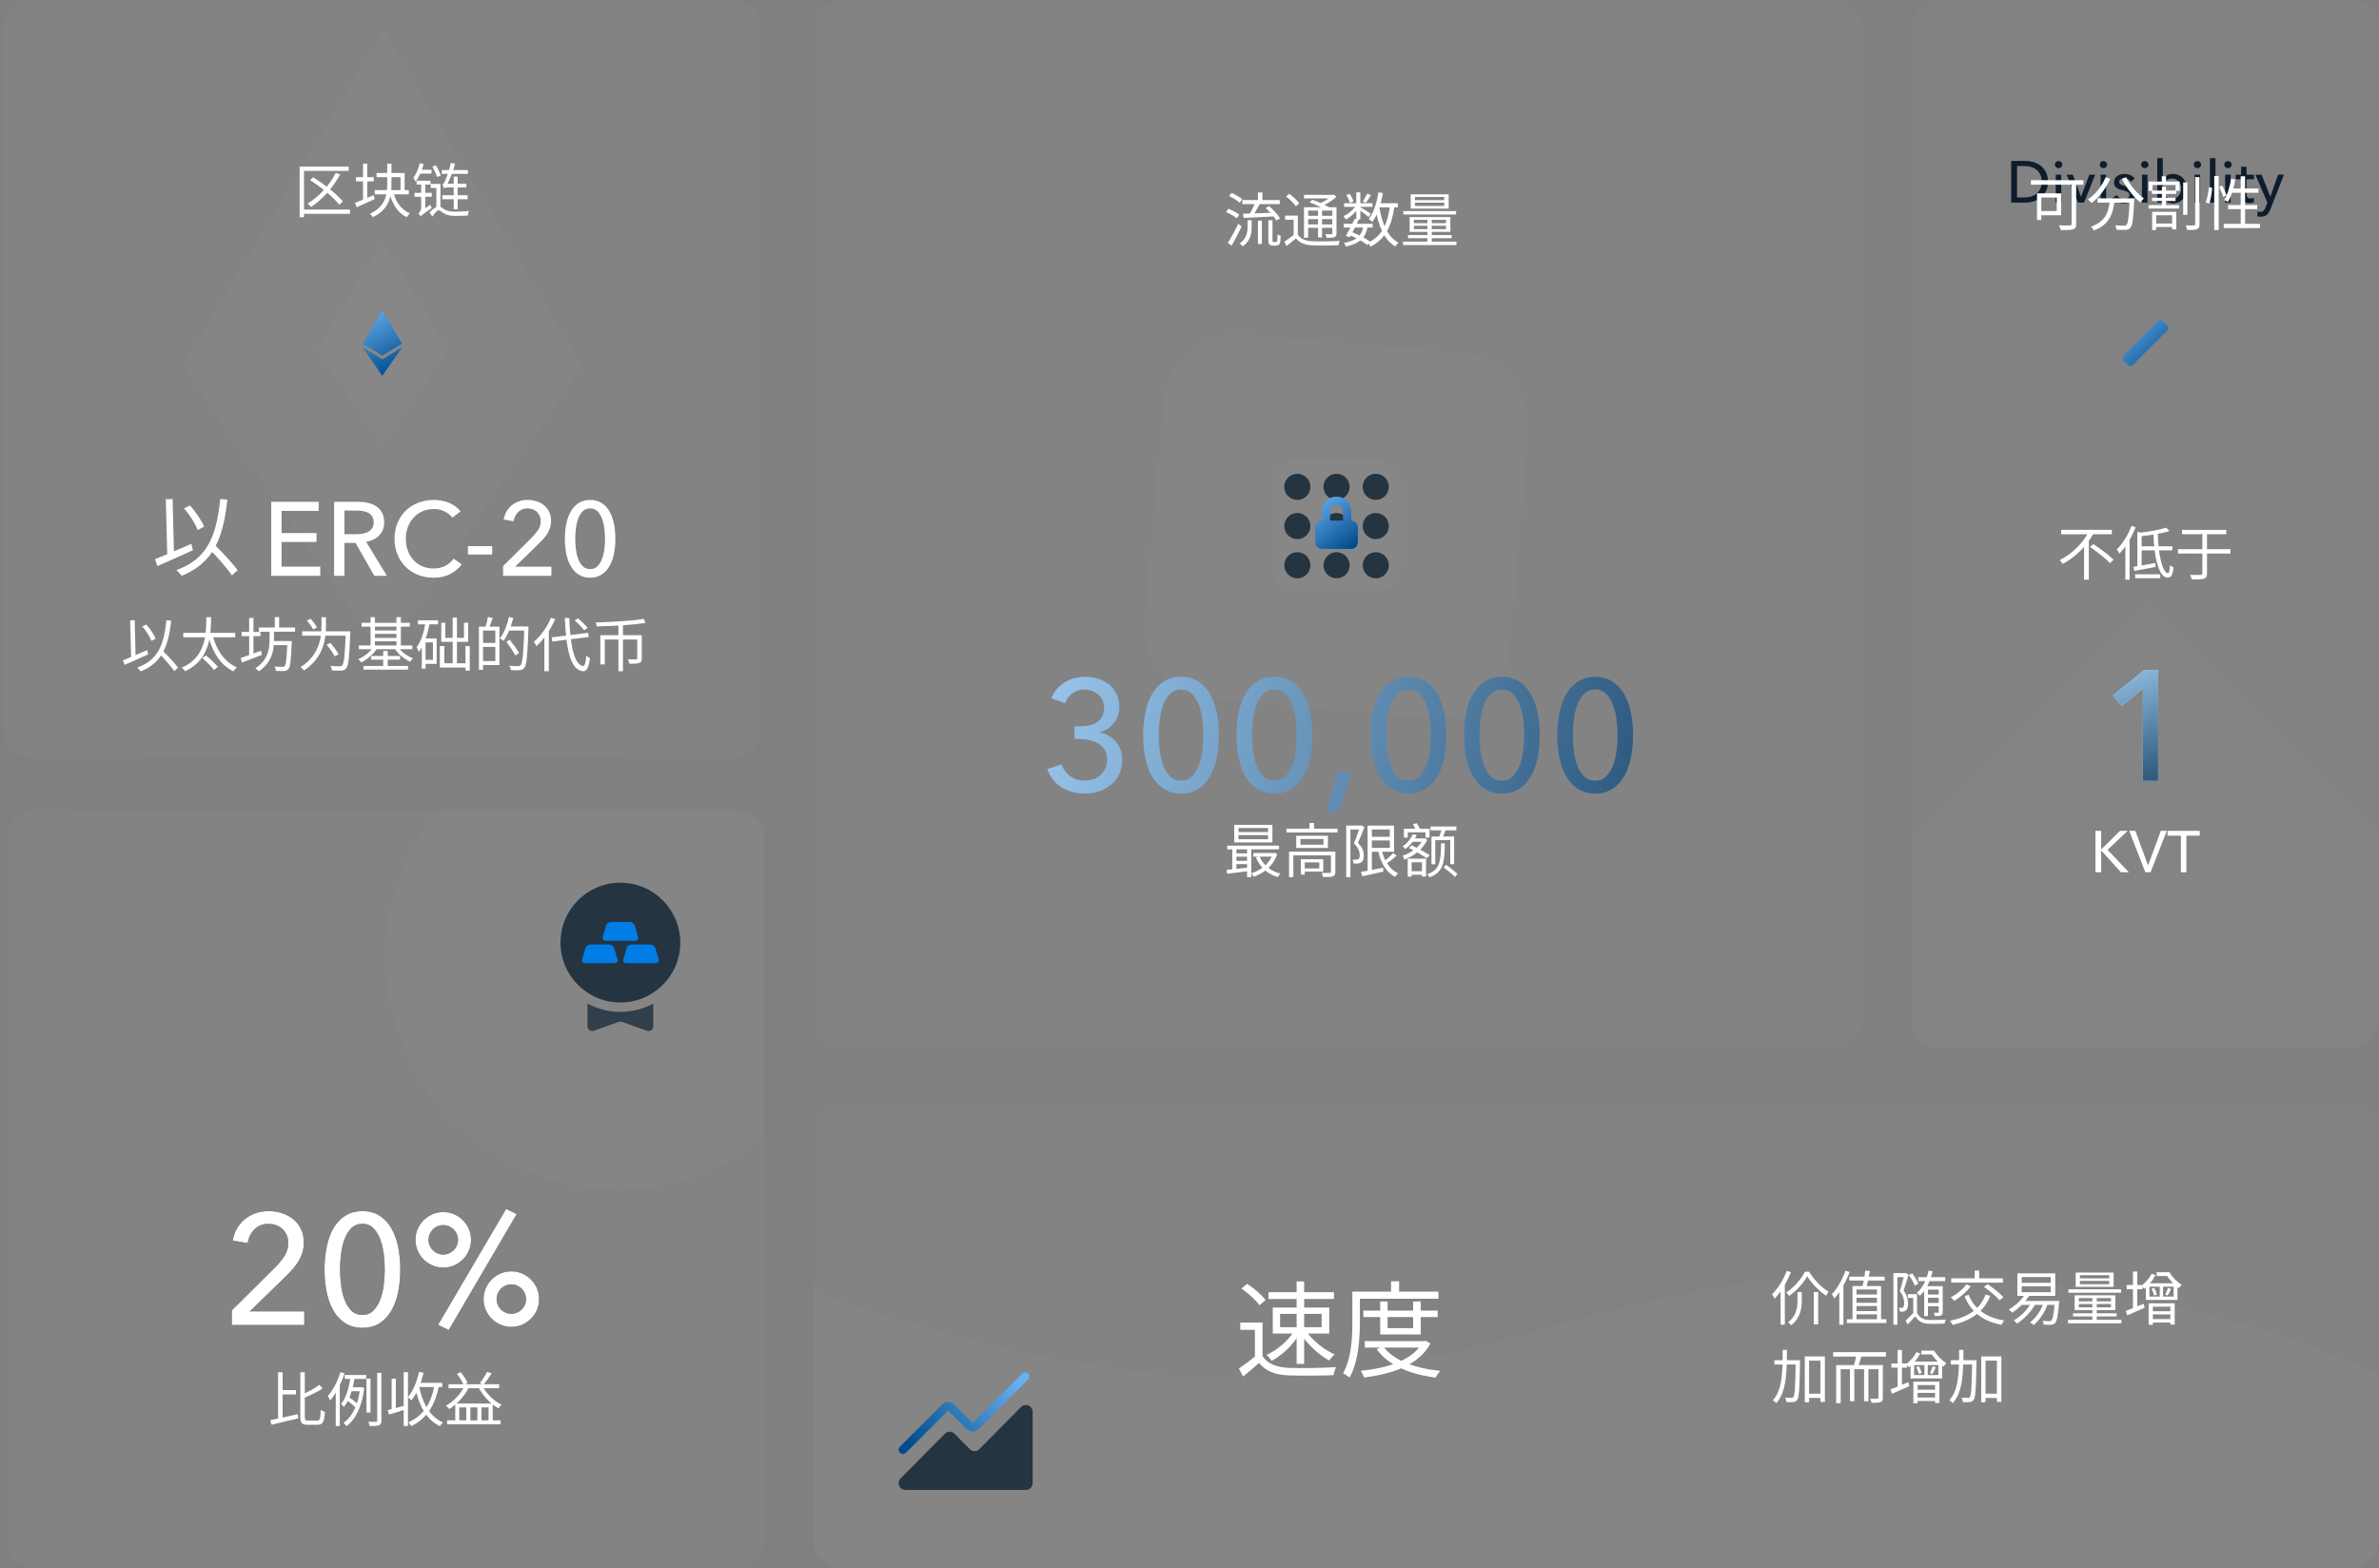 <?xml version="1.0" encoding="UTF-8"?> <svg xmlns="http://www.w3.org/2000/svg" width="728" height="480" viewBox="0 0 728 480" fill="none"><rect x="0" y="0" width="728" height="480" fill="#808080" stroke="none"/><g clip-path="url(#clip0_7062_8995)"><mask id="mask0_7062_8995" style="mask-type:alpha" maskUnits="userSpaceOnUse" x="1" y="0" width="232" height="232"><path d="M225 0L9 0C4.582 0 1 3.582 1 8L1 224C1 228.418 4.582 232 9 232L225 232C229.418 232 233 228.418 233 224L233 8C233 3.582 229.418 0 225 0Z" fill="white"></path></mask><g mask="url(#mask0_7062_8995)"><path d="M225 0L9 0C4.582 0 1 3.582 1 8L1 224C1 228.418 4.582 232 9 232L225 232C229.418 232 233 228.418 233 224L233 8C233 3.582 229.418 0 225 0Z" fill="white" fill-opacity="0.02"></path><path opacity="0.01" fill-rule="evenodd" clip-rule="evenodd" d="M117.936 336.856L-31.039 121.97L117.936 -126.856L264.961 121.97L117.936 336.856Z" fill="white"></path><path opacity="0.015" fill-rule="evenodd" clip-rule="evenodd" d="M117.363 200.562L55.961 111.994L117.363 9.438L177.961 111.994L117.363 200.562Z" fill="white"></path><path opacity="0.02" fill-rule="evenodd" clip-rule="evenodd" d="M117.093 136.332L96.961 107.293L117.093 73.668L136.961 107.293L117.093 136.332Z" fill="white"></path><path d="M123 106.349L116.998 115L111 106.349L116.998 109.976L123 106.349ZM116.998 95L122.996 105.185L116.998 108.814L111 105.185L116.998 95Z" fill="#017DE8"></path><path style="mix-blend-mode:soft-light" d="M123 106.349L116.998 115L111 106.349L116.998 109.976L123 106.349ZM116.998 95L122.996 105.185L116.998 108.814L111 105.185L116.998 95Z" fill="url(#paint0_linear_7062_8995)" fill-opacity="0.4"></path></g><path d="M189.245 191.004H190.631V205.422H189.245V191.004ZM183.701 194.406H195.689V195.72H185.069V203.352H183.701V194.406ZM195.005 194.406H196.391V201.498C196.391 202.272 196.229 202.686 195.635 202.902C195.041 203.136 194.069 203.154 192.611 203.154C192.557 202.758 192.341 202.182 192.143 201.786C193.295 201.822 194.303 201.822 194.609 201.804C194.915 201.786 195.005 201.714 195.005 201.462V194.406ZM197.003 189.402L197.543 190.626C193.727 191.274 187.571 191.634 182.603 191.706C182.585 191.328 182.423 190.806 182.297 190.5C187.301 190.374 193.457 190.014 197.003 189.402Z" fill="white"></path><path d="M168.813 195.072L179.973 193.668L180.171 194.946L169.011 196.35L168.813 195.072ZM175.851 189.906L176.841 189.258C177.921 190.122 179.199 191.346 179.811 192.174L178.767 192.894C178.191 192.084 176.913 190.806 175.851 189.906ZM168.615 189.078L169.893 189.492C168.543 192.642 166.401 195.738 164.151 197.754C164.007 197.43 163.611 196.746 163.359 196.44C165.447 194.694 167.427 191.922 168.615 189.078ZM166.581 193.866L167.949 192.516V192.534V205.422H166.581V193.866ZM172.845 189.15H174.213C174.465 197.232 175.707 203.586 178.425 203.838C178.929 203.874 179.235 202.812 179.415 200.706C179.685 200.976 180.279 201.318 180.531 201.426C180.153 204.558 179.415 205.476 178.479 205.44C174.429 205.152 173.241 198.348 172.845 189.15Z" fill="white"></path><path d="M147.365 191.778H152.837V203.55H147.365V202.326H151.577V192.984H147.365V191.778ZM146.555 191.778H147.815V204.99H146.555V191.778ZM147.275 196.782H152.243V197.988H147.275V196.782ZM149.309 188.844L150.767 189.114C150.407 190.23 149.957 191.472 149.597 192.282L148.517 192.012C148.823 191.148 149.165 189.78 149.309 188.844ZM155.393 191.724H160.919V192.984H155.393V191.724ZM160.451 191.724H161.711C161.711 191.724 161.711 192.228 161.711 192.426C161.423 200.688 161.171 203.478 160.451 204.36C160.055 204.882 159.641 205.044 159.011 205.098C158.399 205.17 157.337 205.134 156.329 205.08C156.293 204.684 156.131 204.126 155.879 203.766C157.049 203.856 158.129 203.874 158.543 203.874C158.903 203.874 159.119 203.82 159.317 203.586C159.911 202.938 160.199 199.95 160.451 192.012V191.724ZM155.771 188.808L157.067 189.114C156.401 191.796 155.339 194.442 154.097 196.152C153.863 195.936 153.305 195.558 152.981 195.378C154.205 193.794 155.195 191.31 155.771 188.808ZM154.943 196.404L155.987 195.792C157.013 197.07 158.255 198.816 158.831 199.878L157.679 200.598C157.139 199.5 155.933 197.718 154.943 196.404Z" fill="white"></path><path d="M127.904 189.852H134.06V191.094H127.904V189.852ZM129.668 195.396H133.628V203.172H129.668V201.966H132.476V196.602H129.668V195.396ZM130.226 190.446L131.486 190.716C130.838 194.118 129.794 197.394 128.138 199.554C128.048 199.23 127.742 198.456 127.508 198.096C128.894 196.26 129.74 193.452 130.226 190.446ZM129.074 195.396H130.226V204.63H129.074V195.396ZM135.032 190.59H136.256V195.216H141.98V190.59H143.258V196.44H135.032V190.59ZM138.524 189.006H139.838V203.874H138.524V189.006ZM142.43 197.718H143.744V205.26H142.43V197.718ZM134.6 197.718H135.968V203.01H143.186V204.306H134.6V197.718Z" fill="white"></path><path d="M110.659 190.626H125.401V191.778H110.659V190.626ZM111.235 203.82H124.861V204.954H111.235V203.82ZM114.205 192.966H121.783V193.992H114.205V192.966ZM114.205 195.234H121.783V196.26H114.205V195.234ZM109.813 197.556H126.175V198.69H109.813V197.556ZM113.593 200.778H122.431V201.894H113.593V200.778ZM113.395 188.898H114.745V198.186H113.395V188.898ZM121.315 188.898H122.665V198.186H121.315V188.898ZM117.265 199.266H118.651V204.45H117.265V199.266ZM114.349 197.862L115.483 198.294C114.385 200.148 112.405 201.858 110.515 202.74C110.317 202.434 109.939 201.966 109.633 201.714C111.451 200.994 113.377 199.446 114.349 197.862ZM121.711 197.862C122.665 199.392 124.537 200.814 126.409 201.48C126.103 201.732 125.707 202.2 125.509 202.524C123.601 201.714 121.693 200.04 120.649 198.276L121.711 197.862Z" fill="white"></path><path d="M92.463 193.218H106.359V194.568H92.463V193.218ZM105.801 193.218H107.205C107.205 193.218 107.205 193.722 107.187 193.92C106.917 201.138 106.665 203.694 105.945 204.522C105.549 205.026 105.117 205.188 104.469 205.242C103.839 205.296 102.687 205.278 101.589 205.206C101.553 204.81 101.373 204.216 101.121 203.802C102.327 203.928 103.461 203.928 103.911 203.928C104.289 203.928 104.487 203.874 104.703 203.658C105.279 203.082 105.567 200.418 105.801 193.506V193.218ZM98.385 188.916H99.753V191.058C99.753 195.09 99.321 201.03 93.039 205.206C92.823 204.882 92.319 204.432 91.977 204.198C98.007 200.292 98.385 194.784 98.385 191.058V188.916ZM93.903 189.888L95.073 189.384C95.793 190.176 96.639 191.31 97.017 192.048L95.793 192.624C95.451 191.904 94.623 190.734 93.903 189.888ZM99.969 197.34L101.085 196.782C102.039 197.844 103.137 199.302 103.605 200.256L102.417 200.886C101.967 199.932 100.887 198.42 99.969 197.34Z" fill="white"></path><path d="M79.231 192.048H90.301V193.344H79.231V192.048ZM83.137 196.188H88.303V197.448H83.137V196.188ZM84.091 188.88H85.423V192.552H84.091V188.88ZM87.943 196.188H89.293C89.293 196.188 89.293 196.62 89.275 196.818C89.041 202.146 88.843 204.09 88.267 204.738C87.907 205.17 87.547 205.314 86.971 205.35C86.431 205.386 85.441 205.386 84.433 205.332C84.415 204.918 84.253 204.36 84.001 204C85.045 204.09 86.035 204.09 86.413 204.09C86.737 204.09 86.935 204.072 87.097 203.874C87.529 203.442 87.745 201.534 87.943 196.422V196.188ZM73.939 193.416H79.717V194.694H73.939V193.416ZM76.243 189.132H77.557V201.102H76.243V189.132ZM73.633 201.39C75.217 200.868 77.593 200.022 79.897 199.158L80.149 200.418C78.025 201.246 75.757 202.11 74.047 202.776L73.633 201.39ZM82.489 192.75H83.839V195.918C83.839 198.996 83.281 202.74 79.177 205.458C78.943 205.17 78.493 204.792 78.151 204.54C82.039 201.966 82.489 198.528 82.489 195.9V192.75Z" fill="white"></path><path d="M56.08 193.686H71.974V195.054H56.08V193.686ZM61.894 201.408L63.028 200.598C64.306 201.624 65.908 203.118 66.664 204.09L65.458 205.044C64.738 204.036 63.172 202.488 61.894 201.408ZM65.026 194.298C66.196 198.834 68.644 202.614 72.46 204.234C72.118 204.54 71.668 205.08 71.434 205.476C67.474 203.568 65.044 199.644 63.73 194.622L65.026 194.298ZM63.136 188.898H64.594C64.522 193.83 64.504 201.876 56.656 205.44C56.458 205.098 56.026 204.612 55.648 204.324C63.262 201.066 63.1 193.416 63.136 188.898Z" fill="white"></path><path d="M43.555 191.724L44.761 191.13C45.967 192.444 47.119 194.226 47.641 195.45L46.345 196.152C45.877 194.91 44.707 193.056 43.555 191.724ZM37.633 202.092C39.469 201.372 42.349 200.148 45.049 198.96L45.355 200.274C42.853 201.426 40.117 202.632 38.119 203.496L37.633 202.092ZM48.433 199.716L49.477 198.834C51.187 200.526 53.419 202.866 54.481 204.342L53.329 205.404C52.321 203.91 50.161 201.48 48.433 199.716ZM50.935 189.816L52.393 189.96C51.475 198.276 49.369 202.866 43.069 205.494C42.871 205.206 42.331 204.612 41.989 204.324C48.217 202.056 50.125 197.646 50.935 189.816ZM39.829 189.87L41.215 189.816L41.521 201.714L40.135 201.768L39.829 189.87Z" fill="white"></path><path d="M98.008 176.232V173.416H86.168V165.864H96.856V163.144H86.168V156.36H97.528V153.576H83V176.232H98.008ZM105.4 176.232V166.152H108.792L114.552 176.232H118.392L112.056 165.832C113.677 165.555 115 164.904 116.024 163.88C117.048 162.856 117.56 161.512 117.56 159.848C117.56 158.696 117.347 157.72 116.92 156.92C116.493 156.12 115.912 155.475 115.176 154.984C114.44 154.493 113.581 154.136 112.6 153.912C111.619 153.688 110.584 153.576 109.496 153.576H102.232V176.232H105.4ZM109.048 163.496H105.4V156.264H109.272C109.955 156.264 110.605 156.323 111.224 156.44C111.843 156.557 112.381 156.755 112.84 157.032C113.299 157.309 113.667 157.677 113.944 158.136C114.221 158.595 114.36 159.165 114.36 159.848C114.36 160.531 114.221 161.101 113.944 161.56C113.667 162.019 113.288 162.392 112.808 162.68C112.328 162.968 111.768 163.176 111.128 163.304C110.488 163.432 109.795 163.496 109.048 163.496ZM132.664 176.808C134.669 176.808 136.387 176.429 137.816 175.672C139.245 174.915 140.408 173.928 141.304 172.712L138.776 170.984C138.093 171.965 137.229 172.712 136.184 173.224C135.139 173.736 133.976 173.992 132.696 173.992C131.395 173.992 130.216 173.757 129.16 173.288C128.104 172.819 127.208 172.173 126.472 171.352C125.736 170.531 125.171 169.565 124.776 168.456C124.381 167.347 124.184 166.152 124.184 164.872C124.184 163.635 124.387 162.467 124.792 161.368C125.197 160.269 125.773 159.304 126.52 158.472C127.267 157.64 128.168 156.984 129.224 156.504C130.28 156.024 131.469 155.784 132.792 155.784C133.965 155.784 135.059 156.035 136.072 156.536C137.085 157.037 137.869 157.672 138.424 158.44L140.92 156.52C140.493 155.944 139.981 155.437 139.384 155C138.787 154.563 138.125 154.195 137.4 153.896C136.675 153.597 135.917 153.373 135.128 153.224C134.339 153.075 133.56 153 132.792 153C131.064 153 129.464 153.288 127.992 153.864C126.52 154.44 125.245 155.245 124.168 156.28C123.091 157.315 122.248 158.563 121.64 160.024C121.032 161.485 120.728 163.101 120.728 164.872C120.728 166.621 121.027 168.227 121.624 169.688C122.221 171.149 123.048 172.408 124.104 173.464C125.16 174.52 126.419 175.341 127.88 175.928C129.341 176.515 130.936 176.808 132.664 176.808ZM150.616 169.704V167.144L143.192 167.144V169.704L150.616 169.704ZM168.728 176.232V173.448H157.624L164.984 166.28C165.475 165.789 165.944 165.293 166.392 164.792C166.84 164.291 167.229 163.763 167.56 163.208C167.891 162.653 168.152 162.067 168.344 161.448C168.536 160.829 168.632 160.157 168.632 159.432C168.632 158.387 168.435 157.459 168.04 156.648C167.645 155.837 167.117 155.165 166.456 154.632C165.795 154.099 165.032 153.693 164.168 153.416C163.304 153.139 162.403 153 161.464 153C160.504 153 159.603 153.149 158.76 153.448C157.917 153.747 157.176 154.168 156.536 154.712C155.896 155.256 155.368 155.896 154.952 156.632C154.536 157.368 154.264 158.163 154.136 159.016L157.176 159.528C157.368 158.376 157.837 157.432 158.584 156.696C159.331 155.96 160.28 155.592 161.432 155.592C161.987 155.592 162.509 155.683 163 155.864C163.491 156.045 163.917 156.307 164.28 156.648C164.643 156.989 164.931 157.4 165.144 157.88C165.357 158.36 165.464 158.899 165.464 159.496C165.464 160.456 165.219 161.32 164.728 162.088C164.237 162.856 163.651 163.592 162.968 164.296L153.944 173.256V176.232H168.728ZM180.6 176.808C181.944 176.808 183.101 176.499 184.072 175.88C185.043 175.261 185.843 174.413 186.472 173.336C187.101 172.259 187.565 171 187.864 169.56C188.163 168.12 188.312 166.568 188.312 164.904C188.312 163.261 188.163 161.715 187.864 160.264C187.565 158.813 187.101 157.549 186.472 156.472C185.843 155.395 185.043 154.547 184.072 153.928C183.101 153.309 181.944 153 180.6 153C179.256 153 178.093 153.309 177.112 153.928C176.131 154.547 175.325 155.395 174.696 156.472C174.067 157.549 173.603 158.813 173.304 160.264C173.005 161.715 172.856 163.261 172.856 164.904C172.856 166.568 173.005 168.12 173.304 169.56C173.603 171 174.067 172.259 174.696 173.336C175.325 174.413 176.131 175.261 177.112 175.88C178.093 176.499 179.256 176.808 180.6 176.808ZM180.6 174.184C179.661 174.184 178.893 173.88 178.296 173.272C177.699 172.664 177.235 171.901 176.904 170.984C176.573 170.067 176.344 169.064 176.216 167.976C176.088 166.888 176.024 165.864 176.024 164.904C176.024 163.944 176.088 162.92 176.216 161.832C176.344 160.744 176.573 159.736 176.904 158.808C177.235 157.88 177.699 157.112 178.296 156.504C178.893 155.896 179.661 155.592 180.6 155.592C181.517 155.592 182.269 155.896 182.856 156.504C183.443 157.112 183.907 157.88 184.248 158.808C184.589 159.736 184.824 160.744 184.952 161.832C185.08 162.92 185.144 163.944 185.144 164.904C185.144 165.864 185.08 166.888 184.952 167.976C184.824 169.064 184.589 170.067 184.248 170.984C183.907 171.901 183.443 172.664 182.856 173.272C182.269 173.88 181.517 174.184 180.6 174.184Z" fill="white"></path><path d="M56.328 155.586L58.137 154.695C59.946 156.666 61.674 159.339 62.457 161.175L60.513 162.228C59.811 160.365 58.056 157.584 56.328 155.586ZM47.445 171.138C50.199 170.058 54.519 168.222 58.569 166.44L59.028 168.411C55.275 170.139 51.171 171.948 48.174 173.244L47.445 171.138ZM63.645 167.574L65.211 166.251C67.776 168.789 71.124 172.299 72.717 174.513L70.989 176.106C69.477 173.865 66.237 170.22 63.645 167.574ZM67.398 152.724L69.585 152.94C68.208 165.414 65.049 172.299 55.599 176.241C55.302 175.809 54.492 174.918 53.979 174.486C63.321 171.084 66.183 164.469 67.398 152.724ZM50.739 152.805L52.818 152.724L53.277 170.571L51.198 170.652L50.739 152.805Z" fill="white"></path><path d="M128.472 49.916L129.642 50.222C129.102 52.202 128.22 54.254 127.176 55.604C127.068 55.334 126.708 54.686 126.492 54.416C127.374 53.282 128.076 51.626 128.472 49.916ZM128.49 51.95H132.054V53.138H128.238L128.49 51.95ZM128.724 66.242L128.508 65.072L128.868 64.55L131.712 62.66C131.802 62.984 131.982 63.452 132.108 63.686C129.39 65.576 128.976 65.918 128.724 66.242ZM127.482 55.316H131.73V56.486H127.482V55.316ZM126.852 59.024H132.126V60.212H126.852V59.024ZM128.724 66.242C128.58 65.972 128.22 65.504 128.004 65.288C128.328 65.054 128.886 64.442 128.886 63.56V55.964H130.128V64.55C130.128 64.55 128.724 65.72 128.724 66.242ZM135.186 52.04H143.178V53.21H135.186V52.04ZM138.84 54.056H140.046V64.064H138.84V54.056ZM135.798 57.62C135.726 57.368 135.546 56.774 135.402 56.468C135.672 56.378 135.942 55.928 136.248 55.262C136.536 54.632 137.526 52.112 137.976 49.844L139.272 50.114C138.606 52.562 137.58 55.154 136.59 56.918V56.936C136.59 56.936 135.798 57.368 135.798 57.62ZM135.798 57.62V56.576L136.518 56.234H142.71V57.368H137.202C136.5 57.368 135.96 57.476 135.798 57.62ZM135.348 59.762H143.088V60.968H135.348V59.762ZM134.772 56.288V63.992H133.53V57.53H131.802V56.288H134.772ZM132.324 50.96L133.404 50.582C133.98 51.59 134.61 52.868 134.88 53.732L133.728 54.182C133.458 53.3 132.864 51.95 132.324 50.96ZM134.286 63.146C134.808 63.146 135.204 63.596 135.96 64.064C136.86 64.622 137.922 64.784 139.326 64.784C140.46 64.784 142.296 64.712 143.502 64.568C143.358 64.928 143.178 65.594 143.16 65.972C142.224 66.026 140.388 66.08 139.29 66.08C137.796 66.08 136.698 65.828 135.726 65.234C135.114 64.802 134.628 64.352 134.268 64.352C133.764 64.352 132.99 65.306 132.306 66.278L131.424 65.036C132.414 63.974 133.458 63.146 134.286 63.146Z" fill="white"></path><path d="M115.221 52.94H123.825V58.88H122.565V54.218H115.221V52.94ZM114.681 58.178H125.103V59.474H114.681V58.178ZM120.315 58.664C121.089 61.76 122.763 64.19 125.409 65.288C125.103 65.576 124.689 66.116 124.473 66.476C121.683 65.144 120.027 62.462 119.145 58.916L120.315 58.664ZM118.497 50.078H119.793V56.216C119.793 60.104 119.199 63.956 114.105 66.476C113.943 66.17 113.511 65.684 113.205 65.45C117.975 63.146 118.497 59.69 118.497 56.216V50.078ZM108.939 54.218H114.375V55.496H108.939V54.218ZM111.099 50.096H112.377V61.778H111.099V50.096ZM108.633 62.084C110.073 61.562 112.251 60.626 114.357 59.726L114.663 60.932C112.755 61.832 110.739 62.732 109.173 63.434L108.633 62.084Z" fill="white"></path><path d="M102.747 52.922L104.079 53.372C101.901 57.476 98.661 61.022 95.205 63.344C94.971 63.074 94.449 62.552 94.125 62.3C97.635 60.194 100.785 56.738 102.747 52.922ZM94.863 55.118L95.817 54.254C99.129 56.306 103.053 59.384 104.907 61.652L103.827 62.66C102.063 60.41 98.211 57.224 94.863 55.118ZM91.695 50.996H106.707V52.292H93.027V66.476H91.695V50.996ZM92.559 64.136H107.121V65.45H92.559V64.136Z" fill="white"></path><mask id="mask1_7062_8995" style="mask-type:alpha" maskUnits="userSpaceOnUse" x="249" y="0" width="321" height="321"><path d="M562 0L257 0C252.582 0 249 3.582 249 8L249 313C249 317.418 252.582 321 257 321L562 321C566.418 321 570 317.418 570 313V8C570 3.582 566.418 0 562 0Z" fill="white"></path></mask><g mask="url(#mask1_7062_8995)"><path d="M562 0L257 0C252.582 0 249 3.582 249 8L249 313C249 317.418 252.582 321 257 321L562 321C566.418 321 570 317.418 570 313V8C570 3.582 566.418 0 562 0Z" fill="white" fill-opacity="0.02"></path><path opacity="0.01" fill-rule="evenodd" clip-rule="evenodd" d="M348.92 4.184L519.095 34.191C550.423 39.715 571.342 69.59 565.818 100.918L535.811 271.093C530.287 302.421 500.413 323.34 469.084 317.816L298.91 287.809C267.581 282.285 246.663 252.41 252.187 221.082L282.193 50.907C287.717 19.579 317.592 -1.34 348.92 4.184Z" fill="white"></path><path opacity="0.015" fill-rule="evenodd" clip-rule="evenodd" d="M380.409 102.285L447.353 108.142C459.677 109.22 468.793 120.084 467.715 132.409L461.858 199.353C460.78 211.677 449.915 220.794 437.591 219.715L370.647 213.858C358.323 212.78 349.206 201.916 350.285 189.591L356.141 122.647C357.22 110.323 368.084 101.206 380.409 102.285Z" fill="white"></path><path opacity="0.02" d="M421 141H397C392.582 141 389 144.582 389 149V173C389 177.418 392.582 181 397 181H421C425.418 181 429 177.418 429 173V149C429 144.582 425.418 141 421 141Z" fill="white"></path><path fill-rule="evenodd" clip-rule="evenodd" d="M397 177C399.209 177 401 175.209 401 173C401 170.791 399.209 169 397 169C394.791 169 393 170.791 393 173C393 175.209 394.791 177 397 177ZM397 165C399.209 165 401 163.209 401 161C401 158.791 399.209 157 397 157C394.791 157 393 158.791 393 161C393 163.209 394.791 165 397 165ZM397 153C399.209 153 401 151.209 401 149C401 146.791 399.209 145 397 145C394.791 145 393 146.791 393 149C393 151.209 394.791 153 397 153ZM409 177C411.209 177 413 175.209 413 173C413 170.791 411.209 169 409 169C406.791 169 405 170.791 405 173C405 175.209 406.791 177 409 177ZM421 177C423.209 177 425 175.209 425 173C425 170.791 423.209 169 421 169C418.791 169 417 170.791 417 173C417 175.209 418.791 177 421 177ZM409 165C411.209 165 413 163.209 413 161C413 158.791 411.209 157 409 157C406.791 157 405 158.791 405 161C405 163.209 406.791 165 409 165ZM421 165C423.209 165 425 163.209 425 161C425 158.791 423.209 157 421 157C418.791 157 417 158.791 417 161C417 163.209 418.791 165 421 165ZM409 153C411.209 153 413 151.209 413 149C413 146.791 411.209 145 409 145C406.791 145 405 146.791 405 149C405 151.209 406.791 153 409 153ZM421 153C423.209 153 425 151.209 425 149C425 146.791 423.209 145 421 145C418.791 145 417 146.791 417 149C417 151.209 418.791 153 421 153Z" fill="#253441"></path><path d="M408.917 152.001L409 152C411.458 152 413.455 154.001 413.499 156.487L413.5 159.365C414.605 159.365 415.5 160.275 415.5 161.397V165.968C415.5 167.09 414.605 168 413.5 168H404.5C403.395 168 402.5 167.09 402.5 165.968V161.397C402.5 160.275 403.395 159.365 404.5 159.365V156.571C404.5 154.075 406.47 152.046 408.917 152.001ZM409 154.54C407.916 154.54 407.034 155.415 407.001 156.508L407 159.365H411V156.571C411 155.505 410.191 154.63 409.162 154.546L409 154.54Z" fill="#017DE8"></path><path style="mix-blend-mode:soft-light" d="M408.917 152.001L409 152C411.458 152 413.455 154.001 413.499 156.487L413.5 159.365C414.605 159.365 415.5 160.275 415.5 161.397V165.968C415.5 167.09 414.605 168 413.5 168H404.5C403.395 168 402.5 167.09 402.5 165.968V161.397C402.5 160.275 403.395 159.365 404.5 159.365V156.571C404.5 154.075 406.47 152.046 408.917 152.001ZM409 154.54C407.916 154.54 407.034 155.415 407.001 156.508L407 159.365H411V156.571C411 155.505 410.191 154.63 409.162 154.546L409 154.54Z" fill="url(#paint1_linear_7062_8995)" fill-opacity="0.4"></path></g><path d="M432.99 62.03V63.038H441.954V62.03H432.99ZM432.99 60.284V61.256H441.954V60.284H432.99ZM431.694 59.474H443.304V63.848H431.694V59.474ZM432.648 69.104V70.13H442.494V69.104H432.648ZM432.648 67.286V68.294H442.494V67.286H432.648ZM431.37 66.44H443.826V70.958H431.37V66.44ZM436.806 66.746H438.138V74.504H436.806V66.746ZM429.444 64.604H445.59V65.648H429.444V64.604ZM430.866 71.948H444.222V72.902H430.866V71.948ZM429.336 73.946H445.68V75.008H429.336V73.946Z" fill="white"></path><path d="M411.207 68.492H420.045V69.626H411.207V68.492ZM411.315 62.21H419.991V63.308H411.315V62.21ZM414.555 66.944L415.815 67.214C415.005 68.978 413.871 71.174 413.043 72.596L411.855 72.182C412.665 70.814 413.799 68.6 414.555 66.944ZM417.255 69.158L418.515 69.32C417.903 72.83 416.013 74.558 411.855 75.44C411.765 75.08 411.495 74.594 411.243 74.324C415.005 73.694 416.697 72.218 417.255 69.158ZM418.389 59.24L419.541 59.744C419.019 60.572 418.425 61.472 417.921 62.084L417.021 61.634C417.471 60.986 418.065 59.942 418.389 59.24ZM415.041 58.88H416.283V67.16H415.041V58.88ZM411.981 59.744L413.007 59.312C413.511 60.032 413.997 60.986 414.177 61.634L413.115 62.12C412.953 61.472 412.485 60.482 411.981 59.744ZM415.059 62.696L415.977 63.236C415.095 64.748 413.403 66.35 411.855 67.196C411.693 66.89 411.369 66.44 411.117 66.17C412.611 65.522 414.267 64.082 415.059 62.696ZM416.139 63.326C416.787 63.668 418.983 65.054 419.505 65.432L418.767 66.422C418.119 65.81 416.247 64.406 415.491 63.902L416.139 63.326ZM421.359 62.21H427.767V63.47H421.359V62.21ZM421.809 58.88L423.177 59.078C422.583 62.606 421.521 65.828 419.937 67.934C419.721 67.682 419.163 67.232 418.839 67.016C420.369 65.108 421.305 62.066 421.809 58.88ZM425.355 62.93L426.723 63.074C425.859 69.284 423.951 73.154 419.415 75.494C419.271 75.17 418.875 74.576 418.605 74.288C422.889 72.272 424.617 68.636 425.355 62.93ZM422.079 63.326C422.871 68.276 424.599 72.524 427.947 74.288C427.623 74.558 427.191 75.08 426.993 75.44C423.465 73.37 421.755 68.978 420.855 63.524L422.079 63.326ZM412.935 71.93L413.655 71.012C415.815 71.84 418.047 73.028 419.343 74.018L418.407 74.99C417.165 73.982 415.023 72.776 412.935 71.93Z" fill="white"></path><path d="M397.148 65.99V72.362H395.87V67.25H393.242V65.99H397.148ZM397.148 71.822C398.03 73.154 399.578 73.766 401.702 73.838C403.682 73.928 407.84 73.874 410 73.73C409.838 74.036 409.64 74.666 409.568 75.062C407.57 75.152 403.718 75.188 401.702 75.098C399.344 75.008 397.706 74.378 396.59 72.956C395.672 73.73 394.7 74.522 393.674 75.296L393.008 73.964C393.908 73.406 395.024 72.596 395.978 71.822H397.148ZM393.548 60.14L394.484 59.294C395.636 60.104 396.986 61.328 397.58 62.21L396.554 63.146C395.996 62.264 394.682 60.986 393.548 60.14ZM400.748 61.904L401.612 61.148C403.304 61.742 405.572 62.732 406.778 63.452L405.86 64.298C404.726 63.596 402.494 62.57 400.748 61.904ZM399.038 63.416H408.344V64.46H400.316V72.74H399.038V63.416ZM407.696 63.416H408.992V71.39C408.992 72.056 408.866 72.362 408.38 72.56C407.912 72.776 407.156 72.776 405.95 72.776C405.896 72.434 405.734 71.966 405.572 71.66C406.418 71.696 407.174 71.678 407.408 71.678C407.642 71.678 407.696 71.606 407.696 71.372V63.416ZM399.038 59.636H408.02V60.716H399.038V59.636ZM399.74 66.044H408.218V67.052H399.74V66.044ZM399.74 68.69H408.218V69.734H399.74V68.69ZM403.34 63.848H404.564V72.668H403.34V63.848ZM407.57 59.636H407.876L408.164 59.564L408.992 60.212C407.786 61.346 405.968 62.462 404.33 63.146C404.15 62.912 403.808 62.552 403.61 62.354C405.086 61.778 406.76 60.734 407.57 59.888V59.636Z" fill="white"></path><path d="M380.158 61.238H391.624V62.462H380.158V61.238ZM384.946 58.898H386.314V61.832H384.946V58.898ZM384.946 67.52H386.152V74.666H384.946V67.52ZM381.778 67.412H383.02V69.302C383.02 71.318 382.732 73.658 380.302 75.422C380.104 75.152 379.654 74.738 379.348 74.522C381.544 72.992 381.778 70.958 381.778 69.266V67.412ZM384.136 61.904L385.54 62.336C384.856 63.632 384.01 65.162 383.326 66.134L382.246 65.738C382.912 64.712 383.704 63.056 384.136 61.904ZM387.286 63.668L388.33 63.074C389.626 64.172 391.066 65.738 391.714 66.836L390.598 67.502C389.986 66.422 388.564 64.784 387.286 63.668ZM380.392 65.414C382.732 65.36 386.44 65.216 389.968 65.09L389.932 66.224C386.548 66.422 383.002 66.602 380.536 66.71L380.392 65.414ZM376.126 60.014L376.882 59.042C378.016 59.528 379.438 60.338 380.122 60.968L379.348 62.066C378.664 61.418 377.278 60.554 376.126 60.014ZM375.172 64.91L375.91 63.902C377.062 64.334 378.52 65.108 379.24 65.702L378.466 66.818C377.764 66.206 376.342 65.396 375.172 64.91ZM375.712 74.324C376.63 72.938 377.944 70.544 378.916 68.492L379.942 69.32C379.06 71.228 377.872 73.514 376.882 75.188L375.712 74.324ZM388.132 67.412H389.392V73.37C389.392 73.73 389.41 73.91 389.5 74C389.554 74.054 389.68 74.072 389.788 74.072C389.914 74.072 390.148 74.072 390.31 74.072C390.454 74.072 390.616 74.054 390.688 73.982C390.778 73.928 390.832 73.802 390.868 73.514C390.904 73.208 390.922 72.56 390.94 71.696C391.174 71.894 391.57 72.092 391.894 72.2C391.876 72.992 391.822 73.946 391.714 74.27C391.624 74.612 391.48 74.828 391.228 74.972C391.03 75.098 390.67 75.17 390.382 75.17C390.148 75.17 389.68 75.17 389.482 75.17C389.14 75.17 388.744 75.08 388.492 74.864C388.222 74.612 388.132 74.324 388.132 73.226V67.412Z" fill="white"></path><path d="M332.068 242.864C333.508 242.864 334.916 242.64 336.292 242.192C337.668 241.744 338.884 241.088 339.94 240.224C340.996 239.36 341.844 238.28 342.484 236.984C343.124 235.688 343.444 234.192 343.444 232.496C343.444 231.408 343.268 230.4 342.916 229.472C342.564 228.544 342.084 227.72 341.476 227C340.868 226.28 340.14 225.68 339.292 225.2C338.444 224.72 337.524 224.384 336.532 224.192V224.096C337.396 223.872 338.196 223.52 338.932 223.04C339.668 222.56 340.3 221.984 340.828 221.312C341.356 220.64 341.772 219.888 342.076 219.056C342.38 218.224 342.532 217.328 342.532 216.368C342.532 214.864 342.252 213.536 341.692 212.384C341.132 211.232 340.372 210.272 339.412 209.504C338.452 208.736 337.34 208.152 336.076 207.752C334.812 207.352 333.476 207.152 332.068 207.152C329.668 207.152 327.548 207.736 325.708 208.904C323.868 210.072 322.532 211.68 321.7 213.728L325.924 215.216C326.436 213.904 327.196 212.88 328.204 212.144C329.212 211.408 330.436 211.04 331.876 211.04C332.676 211.04 333.436 211.176 334.156 211.448C334.876 211.72 335.516 212.096 336.076 212.576C336.636 213.056 337.076 213.64 337.396 214.328C337.716 215.016 337.876 215.792 337.876 216.656C337.876 217.744 337.66 218.656 337.228 219.392C336.796 220.128 336.228 220.712 335.524 221.144C334.82 221.576 334.012 221.88 333.1 222.056C332.188 222.232 331.252 222.32 330.292 222.32H328.804V226.16H330.244C331.236 226.16 332.244 226.264 333.268 226.472C334.292 226.68 335.212 227.032 336.028 227.528C336.844 228.024 337.508 228.672 338.02 229.472C338.532 230.272 338.788 231.264 338.788 232.448C338.788 233.536 338.596 234.48 338.212 235.28C337.828 236.08 337.316 236.752 336.676 237.296C336.036 237.84 335.308 238.248 334.492 238.52C333.676 238.792 332.836 238.928 331.972 238.928C330.18 238.928 328.668 238.464 327.436 237.536C326.204 236.608 325.332 235.408 324.82 233.936L320.5 235.376C321.428 237.936 322.916 239.824 324.964 241.04C327.012 242.256 329.38 242.864 332.068 242.864ZM361.444 242.864C363.46 242.864 365.196 242.4 366.652 241.472C368.108 240.544 369.308 239.272 370.252 237.656C371.196 236.04 371.892 234.152 372.34 231.992C372.788 229.832 373.012 227.504 373.012 225.008C373.012 222.544 372.788 220.224 372.34 218.048C371.892 215.872 371.196 213.976 370.252 212.36C369.308 210.744 368.108 209.472 366.652 208.544C365.196 207.616 363.46 207.152 361.444 207.152C359.428 207.152 357.684 207.616 356.212 208.544C354.74 209.472 353.532 210.744 352.588 212.36C351.644 213.976 350.948 215.872 350.5 218.048C350.052 220.224 349.828 222.544 349.828 225.008C349.828 227.504 350.052 229.832 350.5 231.992C350.948 234.152 351.644 236.04 352.588 237.656C353.532 239.272 354.74 240.544 356.212 241.472C357.684 242.4 359.428 242.864 361.444 242.864ZM361.444 238.928C360.036 238.928 358.884 238.472 357.988 237.56C357.092 236.648 356.396 235.504 355.9 234.128C355.404 232.752 355.06 231.248 354.868 229.616C354.676 227.984 354.58 226.448 354.58 225.008C354.58 223.568 354.676 222.032 354.868 220.4C355.06 218.768 355.404 217.256 355.9 215.864C356.396 214.472 357.092 213.32 357.988 212.408C358.884 211.496 360.036 211.04 361.444 211.04C362.82 211.04 363.948 211.496 364.828 212.408C365.708 213.32 366.404 214.472 366.916 215.864C367.428 217.256 367.78 218.768 367.972 220.4C368.164 222.032 368.26 223.568 368.26 225.008C368.26 226.448 368.164 227.984 367.972 229.616C367.78 231.248 367.428 232.752 366.916 234.128C366.404 235.504 365.708 236.648 364.828 237.56C363.948 238.472 362.82 238.928 361.444 238.928ZM390.004 242.864C392.02 242.864 393.756 242.4 395.212 241.472C396.668 240.544 397.868 239.272 398.812 237.656C399.756 236.04 400.452 234.152 400.9 231.992C401.348 229.832 401.572 227.504 401.572 225.008C401.572 222.544 401.348 220.224 400.9 218.048C400.452 215.872 399.756 213.976 398.812 212.36C397.868 210.744 396.668 209.472 395.212 208.544C393.756 207.616 392.02 207.152 390.004 207.152C387.988 207.152 386.244 207.616 384.772 208.544C383.3 209.472 382.092 210.744 381.148 212.36C380.204 213.976 379.508 215.872 379.06 218.048C378.612 220.224 378.388 222.544 378.388 225.008C378.388 227.504 378.612 229.832 379.06 231.992C379.508 234.152 380.204 236.04 381.148 237.656C382.092 239.272 383.3 240.544 384.772 241.472C386.244 242.4 387.988 242.864 390.004 242.864ZM390.004 238.928C388.596 238.928 387.444 238.472 386.548 237.56C385.652 236.648 384.956 235.504 384.46 234.128C383.964 232.752 383.62 231.248 383.428 229.616C383.236 227.984 383.14 226.448 383.14 225.008C383.14 223.568 383.236 222.032 383.428 220.4C383.62 218.768 383.964 217.256 384.46 215.864C384.956 214.472 385.652 213.32 386.548 212.408C387.444 211.496 388.596 211.04 390.004 211.04C391.38 211.04 392.508 211.496 393.388 212.408C394.268 213.32 394.964 214.472 395.476 215.864C395.988 217.256 396.34 218.768 396.532 220.4C396.724 222.032 396.82 223.568 396.82 225.008C396.82 226.448 396.724 227.984 396.532 229.616C396.34 231.248 395.988 232.752 395.476 234.128C394.964 235.504 394.268 236.648 393.388 237.56C392.508 238.472 391.38 238.928 390.004 238.928ZM409.732 248.384L413.716 236.384H409.204L405.892 248.384H409.732ZM431.044 242.864C433.06 242.864 434.796 242.4 436.252 241.472C437.708 240.544 438.908 239.272 439.852 237.656C440.796 236.04 441.492 234.152 441.94 231.992C442.388 229.832 442.612 227.504 442.612 225.008C442.612 222.544 442.388 220.224 441.94 218.048C441.492 215.872 440.796 213.976 439.852 212.36C438.908 210.744 437.708 209.472 436.252 208.544C434.796 207.616 433.06 207.152 431.044 207.152C429.028 207.152 427.284 207.616 425.812 208.544C424.34 209.472 423.132 210.744 422.188 212.36C421.244 213.976 420.548 215.872 420.1 218.048C419.652 220.224 419.428 222.544 419.428 225.008C419.428 227.504 419.652 229.832 420.1 231.992C420.548 234.152 421.244 236.04 422.188 237.656C423.132 239.272 424.34 240.544 425.812 241.472C427.284 242.4 429.028 242.864 431.044 242.864ZM431.044 238.928C429.636 238.928 428.484 238.472 427.588 237.56C426.692 236.648 425.996 235.504 425.5 234.128C425.004 232.752 424.66 231.248 424.468 229.616C424.276 227.984 424.18 226.448 424.18 225.008C424.18 223.568 424.276 222.032 424.468 220.4C424.66 218.768 425.004 217.256 425.5 215.864C425.996 214.472 426.692 213.32 427.588 212.408C428.484 211.496 429.636 211.04 431.044 211.04C432.42 211.04 433.548 211.496 434.428 212.408C435.308 213.32 436.004 214.472 436.516 215.864C437.028 217.256 437.38 218.768 437.572 220.4C437.764 222.032 437.86 223.568 437.86 225.008C437.86 226.448 437.764 227.984 437.572 229.616C437.38 231.248 437.028 232.752 436.516 234.128C436.004 235.504 435.308 236.648 434.428 237.56C433.548 238.472 432.42 238.928 431.044 238.928ZM459.604 242.864C461.62 242.864 463.356 242.4 464.812 241.472C466.268 240.544 467.468 239.272 468.412 237.656C469.356 236.04 470.052 234.152 470.5 231.992C470.948 229.832 471.172 227.504 471.172 225.008C471.172 222.544 470.948 220.224 470.5 218.048C470.052 215.872 469.356 213.976 468.412 212.36C467.468 210.744 466.268 209.472 464.812 208.544C463.356 207.616 461.62 207.152 459.604 207.152C457.588 207.152 455.844 207.616 454.372 208.544C452.9 209.472 451.692 210.744 450.748 212.36C449.804 213.976 449.108 215.872 448.66 218.048C448.212 220.224 447.988 222.544 447.988 225.008C447.988 227.504 448.212 229.832 448.66 231.992C449.108 234.152 449.804 236.04 450.748 237.656C451.692 239.272 452.9 240.544 454.372 241.472C455.844 242.4 457.588 242.864 459.604 242.864ZM459.604 238.928C458.196 238.928 457.044 238.472 456.148 237.56C455.252 236.648 454.556 235.504 454.06 234.128C453.564 232.752 453.22 231.248 453.028 229.616C452.836 227.984 452.74 226.448 452.74 225.008C452.74 223.568 452.836 222.032 453.028 220.4C453.22 218.768 453.564 217.256 454.06 215.864C454.556 214.472 455.252 213.32 456.148 212.408C457.044 211.496 458.196 211.04 459.604 211.04C460.98 211.04 462.108 211.496 462.988 212.408C463.868 213.32 464.564 214.472 465.076 215.864C465.588 217.256 465.94 218.768 466.132 220.4C466.324 222.032 466.42 223.568 466.42 225.008C466.42 226.448 466.324 227.984 466.132 229.616C465.94 231.248 465.588 232.752 465.076 234.128C464.564 235.504 463.868 236.648 462.988 237.56C462.108 238.472 460.98 238.928 459.604 238.928ZM488.164 242.864C490.18 242.864 491.916 242.4 493.372 241.472C494.828 240.544 496.028 239.272 496.972 237.656C497.916 236.04 498.612 234.152 499.06 231.992C499.508 229.832 499.732 227.504 499.732 225.008C499.732 222.544 499.508 220.224 499.06 218.048C498.612 215.872 497.916 213.976 496.972 212.36C496.028 210.744 494.828 209.472 493.372 208.544C491.916 207.616 490.18 207.152 488.164 207.152C486.148 207.152 484.404 207.616 482.932 208.544C481.46 209.472 480.252 210.744 479.308 212.36C478.364 213.976 477.668 215.872 477.22 218.048C476.772 220.224 476.548 222.544 476.548 225.008C476.548 227.504 476.772 229.832 477.22 231.992C477.668 234.152 478.364 236.04 479.308 237.656C480.252 239.272 481.46 240.544 482.932 241.472C484.404 242.4 486.148 242.864 488.164 242.864ZM488.164 238.928C486.756 238.928 485.604 238.472 484.708 237.56C483.812 236.648 483.116 235.504 482.62 234.128C482.124 232.752 481.78 231.248 481.588 229.616C481.396 227.984 481.3 226.448 481.3 225.008C481.3 223.568 481.396 222.032 481.588 220.4C481.78 218.768 482.124 217.256 482.62 215.864C483.116 214.472 483.812 213.32 484.708 212.408C485.604 211.496 486.756 211.04 488.164 211.04C489.54 211.04 490.668 211.496 491.548 212.408C492.428 213.32 493.124 214.472 493.636 215.864C494.148 217.256 494.5 218.768 494.692 220.4C494.884 222.032 494.98 223.568 494.98 225.008C494.98 226.448 494.884 227.984 494.692 229.616C494.5 231.248 494.148 232.752 493.636 234.128C493.124 235.504 492.428 236.648 491.548 237.56C490.668 238.472 489.54 238.928 488.164 238.928Z" fill="#509AD8"></path><path style="mix-blend-mode:soft-light" d="M332.068 242.864C333.508 242.864 334.916 242.64 336.292 242.192C337.668 241.744 338.884 241.088 339.94 240.224C340.996 239.36 341.844 238.28 342.484 236.984C343.124 235.688 343.444 234.192 343.444 232.496C343.444 231.408 343.268 230.4 342.916 229.472C342.564 228.544 342.084 227.72 341.476 227C340.868 226.28 340.14 225.68 339.292 225.2C338.444 224.72 337.524 224.384 336.532 224.192V224.096C337.396 223.872 338.196 223.52 338.932 223.04C339.668 222.56 340.3 221.984 340.828 221.312C341.356 220.64 341.772 219.888 342.076 219.056C342.38 218.224 342.532 217.328 342.532 216.368C342.532 214.864 342.252 213.536 341.692 212.384C341.132 211.232 340.372 210.272 339.412 209.504C338.452 208.736 337.34 208.152 336.076 207.752C334.812 207.352 333.476 207.152 332.068 207.152C329.668 207.152 327.548 207.736 325.708 208.904C323.868 210.072 322.532 211.68 321.7 213.728L325.924 215.216C326.436 213.904 327.196 212.88 328.204 212.144C329.212 211.408 330.436 211.04 331.876 211.04C332.676 211.04 333.436 211.176 334.156 211.448C334.876 211.72 335.516 212.096 336.076 212.576C336.636 213.056 337.076 213.64 337.396 214.328C337.716 215.016 337.876 215.792 337.876 216.656C337.876 217.744 337.66 218.656 337.228 219.392C336.796 220.128 336.228 220.712 335.524 221.144C334.82 221.576 334.012 221.88 333.1 222.056C332.188 222.232 331.252 222.32 330.292 222.32H328.804V226.16H330.244C331.236 226.16 332.244 226.264 333.268 226.472C334.292 226.68 335.212 227.032 336.028 227.528C336.844 228.024 337.508 228.672 338.02 229.472C338.532 230.272 338.788 231.264 338.788 232.448C338.788 233.536 338.596 234.48 338.212 235.28C337.828 236.08 337.316 236.752 336.676 237.296C336.036 237.84 335.308 238.248 334.492 238.52C333.676 238.792 332.836 238.928 331.972 238.928C330.18 238.928 328.668 238.464 327.436 237.536C326.204 236.608 325.332 235.408 324.82 233.936L320.5 235.376C321.428 237.936 322.916 239.824 324.964 241.04C327.012 242.256 329.38 242.864 332.068 242.864ZM361.444 242.864C363.46 242.864 365.196 242.4 366.652 241.472C368.108 240.544 369.308 239.272 370.252 237.656C371.196 236.04 371.892 234.152 372.34 231.992C372.788 229.832 373.012 227.504 373.012 225.008C373.012 222.544 372.788 220.224 372.34 218.048C371.892 215.872 371.196 213.976 370.252 212.36C369.308 210.744 368.108 209.472 366.652 208.544C365.196 207.616 363.46 207.152 361.444 207.152C359.428 207.152 357.684 207.616 356.212 208.544C354.74 209.472 353.532 210.744 352.588 212.36C351.644 213.976 350.948 215.872 350.5 218.048C350.052 220.224 349.828 222.544 349.828 225.008C349.828 227.504 350.052 229.832 350.5 231.992C350.948 234.152 351.644 236.04 352.588 237.656C353.532 239.272 354.74 240.544 356.212 241.472C357.684 242.4 359.428 242.864 361.444 242.864ZM361.444 238.928C360.036 238.928 358.884 238.472 357.988 237.56C357.092 236.648 356.396 235.504 355.9 234.128C355.404 232.752 355.06 231.248 354.868 229.616C354.676 227.984 354.58 226.448 354.58 225.008C354.58 223.568 354.676 222.032 354.868 220.4C355.06 218.768 355.404 217.256 355.9 215.864C356.396 214.472 357.092 213.32 357.988 212.408C358.884 211.496 360.036 211.04 361.444 211.04C362.82 211.04 363.948 211.496 364.828 212.408C365.708 213.32 366.404 214.472 366.916 215.864C367.428 217.256 367.78 218.768 367.972 220.4C368.164 222.032 368.26 223.568 368.26 225.008C368.26 226.448 368.164 227.984 367.972 229.616C367.78 231.248 367.428 232.752 366.916 234.128C366.404 235.504 365.708 236.648 364.828 237.56C363.948 238.472 362.82 238.928 361.444 238.928ZM390.004 242.864C392.02 242.864 393.756 242.4 395.212 241.472C396.668 240.544 397.868 239.272 398.812 237.656C399.756 236.04 400.452 234.152 400.9 231.992C401.348 229.832 401.572 227.504 401.572 225.008C401.572 222.544 401.348 220.224 400.9 218.048C400.452 215.872 399.756 213.976 398.812 212.36C397.868 210.744 396.668 209.472 395.212 208.544C393.756 207.616 392.02 207.152 390.004 207.152C387.988 207.152 386.244 207.616 384.772 208.544C383.3 209.472 382.092 210.744 381.148 212.36C380.204 213.976 379.508 215.872 379.06 218.048C378.612 220.224 378.388 222.544 378.388 225.008C378.388 227.504 378.612 229.832 379.06 231.992C379.508 234.152 380.204 236.04 381.148 237.656C382.092 239.272 383.3 240.544 384.772 241.472C386.244 242.4 387.988 242.864 390.004 242.864ZM390.004 238.928C388.596 238.928 387.444 238.472 386.548 237.56C385.652 236.648 384.956 235.504 384.46 234.128C383.964 232.752 383.62 231.248 383.428 229.616C383.236 227.984 383.14 226.448 383.14 225.008C383.14 223.568 383.236 222.032 383.428 220.4C383.62 218.768 383.964 217.256 384.46 215.864C384.956 214.472 385.652 213.32 386.548 212.408C387.444 211.496 388.596 211.04 390.004 211.04C391.38 211.04 392.508 211.496 393.388 212.408C394.268 213.32 394.964 214.472 395.476 215.864C395.988 217.256 396.34 218.768 396.532 220.4C396.724 222.032 396.82 223.568 396.82 225.008C396.82 226.448 396.724 227.984 396.532 229.616C396.34 231.248 395.988 232.752 395.476 234.128C394.964 235.504 394.268 236.648 393.388 237.56C392.508 238.472 391.38 238.928 390.004 238.928ZM409.732 248.384L413.716 236.384H409.204L405.892 248.384H409.732ZM431.044 242.864C433.06 242.864 434.796 242.4 436.252 241.472C437.708 240.544 438.908 239.272 439.852 237.656C440.796 236.04 441.492 234.152 441.94 231.992C442.388 229.832 442.612 227.504 442.612 225.008C442.612 222.544 442.388 220.224 441.94 218.048C441.492 215.872 440.796 213.976 439.852 212.36C438.908 210.744 437.708 209.472 436.252 208.544C434.796 207.616 433.06 207.152 431.044 207.152C429.028 207.152 427.284 207.616 425.812 208.544C424.34 209.472 423.132 210.744 422.188 212.36C421.244 213.976 420.548 215.872 420.1 218.048C419.652 220.224 419.428 222.544 419.428 225.008C419.428 227.504 419.652 229.832 420.1 231.992C420.548 234.152 421.244 236.04 422.188 237.656C423.132 239.272 424.34 240.544 425.812 241.472C427.284 242.4 429.028 242.864 431.044 242.864ZM431.044 238.928C429.636 238.928 428.484 238.472 427.588 237.56C426.692 236.648 425.996 235.504 425.5 234.128C425.004 232.752 424.66 231.248 424.468 229.616C424.276 227.984 424.18 226.448 424.18 225.008C424.18 223.568 424.276 222.032 424.468 220.4C424.66 218.768 425.004 217.256 425.5 215.864C425.996 214.472 426.692 213.32 427.588 212.408C428.484 211.496 429.636 211.04 431.044 211.04C432.42 211.04 433.548 211.496 434.428 212.408C435.308 213.32 436.004 214.472 436.516 215.864C437.028 217.256 437.38 218.768 437.572 220.4C437.764 222.032 437.86 223.568 437.86 225.008C437.86 226.448 437.764 227.984 437.572 229.616C437.38 231.248 437.028 232.752 436.516 234.128C436.004 235.504 435.308 236.648 434.428 237.56C433.548 238.472 432.42 238.928 431.044 238.928ZM459.604 242.864C461.62 242.864 463.356 242.4 464.812 241.472C466.268 240.544 467.468 239.272 468.412 237.656C469.356 236.04 470.052 234.152 470.5 231.992C470.948 229.832 471.172 227.504 471.172 225.008C471.172 222.544 470.948 220.224 470.5 218.048C470.052 215.872 469.356 213.976 468.412 212.36C467.468 210.744 466.268 209.472 464.812 208.544C463.356 207.616 461.62 207.152 459.604 207.152C457.588 207.152 455.844 207.616 454.372 208.544C452.9 209.472 451.692 210.744 450.748 212.36C449.804 213.976 449.108 215.872 448.66 218.048C448.212 220.224 447.988 222.544 447.988 225.008C447.988 227.504 448.212 229.832 448.66 231.992C449.108 234.152 449.804 236.04 450.748 237.656C451.692 239.272 452.9 240.544 454.372 241.472C455.844 242.4 457.588 242.864 459.604 242.864ZM459.604 238.928C458.196 238.928 457.044 238.472 456.148 237.56C455.252 236.648 454.556 235.504 454.06 234.128C453.564 232.752 453.22 231.248 453.028 229.616C452.836 227.984 452.74 226.448 452.74 225.008C452.74 223.568 452.836 222.032 453.028 220.4C453.22 218.768 453.564 217.256 454.06 215.864C454.556 214.472 455.252 213.32 456.148 212.408C457.044 211.496 458.196 211.04 459.604 211.04C460.98 211.04 462.108 211.496 462.988 212.408C463.868 213.32 464.564 214.472 465.076 215.864C465.588 217.256 465.94 218.768 466.132 220.4C466.324 222.032 466.42 223.568 466.42 225.008C466.42 226.448 466.324 227.984 466.132 229.616C465.94 231.248 465.588 232.752 465.076 234.128C464.564 235.504 463.868 236.648 462.988 237.56C462.108 238.472 460.98 238.928 459.604 238.928ZM488.164 242.864C490.18 242.864 491.916 242.4 493.372 241.472C494.828 240.544 496.028 239.272 496.972 237.656C497.916 236.04 498.612 234.152 499.06 231.992C499.508 229.832 499.732 227.504 499.732 225.008C499.732 222.544 499.508 220.224 499.06 218.048C498.612 215.872 497.916 213.976 496.972 212.36C496.028 210.744 494.828 209.472 493.372 208.544C491.916 207.616 490.18 207.152 488.164 207.152C486.148 207.152 484.404 207.616 482.932 208.544C481.46 209.472 480.252 210.744 479.308 212.36C478.364 213.976 477.668 215.872 477.22 218.048C476.772 220.224 476.548 222.544 476.548 225.008C476.548 227.504 476.772 229.832 477.22 231.992C477.668 234.152 478.364 236.04 479.308 237.656C480.252 239.272 481.46 240.544 482.932 241.472C484.404 242.4 486.148 242.864 488.164 242.864ZM488.164 238.928C486.756 238.928 485.604 238.472 484.708 237.56C483.812 236.648 483.116 235.504 482.62 234.128C482.124 232.752 481.78 231.248 481.588 229.616C481.396 227.984 481.3 226.448 481.3 225.008C481.3 223.568 481.396 222.032 481.588 220.4C481.78 218.768 482.124 217.256 482.62 215.864C483.116 214.472 483.812 213.32 484.708 212.408C485.604 211.496 486.756 211.04 488.164 211.04C489.54 211.04 490.668 211.496 491.548 212.408C492.428 213.32 493.124 214.472 493.636 215.864C494.148 217.256 494.5 218.768 494.692 220.4C494.884 222.032 494.98 223.568 494.98 225.008C494.98 226.448 494.884 227.984 494.692 229.616C494.5 231.248 494.148 232.752 493.636 234.128C493.124 235.504 492.428 236.648 491.548 237.56C490.668 238.472 489.54 238.928 488.164 238.928Z" fill="url(#paint2_linear_7062_8995)" fill-opacity="0.4"></path><path d="M437.756 252.96H445.658V254.148H437.756V252.96ZM441.229 253.644L442.4 253.932C442.04 254.886 441.68 255.912 441.338 256.614L440.312 256.326C440.618 255.588 441.031 254.418 441.229 253.644ZM438.044 256.02H444.974V264.48H443.785V257.118H439.214V264.516H438.044V256.02ZM440.978 258.126H442.147C442.057 264.102 441.68 266.964 437.432 268.512C437.306 268.224 436.964 267.774 436.729 267.558C440.653 266.19 440.888 263.706 440.978 258.126ZM441.77 265.488L442.507 264.66C443.677 265.506 445.226 266.694 445.982 267.45L445.226 268.404C444.488 267.612 442.976 266.37 441.77 265.488ZM429.602 253.626H437.45V256.344H436.208V254.742H430.79V256.344H429.602V253.626ZM430.771 262.806H436.388V268.278H435.128V263.904H431.978V268.314H430.771V262.806ZM431.222 266.64H435.703V267.738H431.222V266.64ZM432.338 255.336L433.562 255.552C432.842 257.046 431.744 258.63 430.016 259.872C429.836 259.602 429.476 259.188 429.224 259.026C430.772 257.982 431.798 256.542 432.338 255.336ZM432.5 256.596H435.74V257.64H431.96L432.5 256.596ZM435.488 256.596H435.776L436.009 256.542L436.748 257.028C435.416 259.962 432.589 262.032 429.745 263.112C429.655 262.752 429.385 262.14 429.188 261.906C431.852 261.006 434.444 259.206 435.488 256.83V256.596ZM432.355 252.24L433.579 251.952C433.957 252.582 434.444 253.464 434.678 253.986L433.382 254.346C433.165 253.806 432.733 252.906 432.355 252.24ZM431.168 259.512L432.032 258.72C433.796 259.584 436.243 260.898 437.521 261.726L436.604 262.68C435.398 261.834 432.986 260.448 431.168 259.512Z" fill="white"></path><path d="M419.269 256.092H425.983V257.226H419.269V256.092ZM416.461 266.874C418.117 266.586 420.727 266.064 423.247 265.56L423.337 266.748C421.069 267.27 418.657 267.792 416.911 268.188L416.461 266.874ZM418.495 252.69H419.809V266.982H418.495V252.69ZM419.269 252.69H426.613V260.682H419.269V259.494H425.299V253.878H419.269V252.69ZM422.743 259.908C423.517 263.274 425.155 266.082 427.837 267.27C427.531 267.54 427.135 268.044 426.937 268.386C424.129 266.964 422.455 263.922 421.627 260.124L422.743 259.908ZM426.325 261.096L427.387 261.87C426.379 262.806 425.101 263.814 424.093 264.48L423.247 263.796C424.219 263.094 425.569 261.96 426.325 261.096ZM411.961 252.672H416.569V253.896H413.239V268.458H411.961V252.672ZM416.173 252.672H416.425L416.623 252.618L417.541 253.176C416.965 254.67 416.209 256.524 415.543 257.946C417.001 259.44 417.343 260.718 417.343 261.834C417.343 262.824 417.109 263.562 416.569 263.94C416.299 264.12 415.957 264.228 415.579 264.264C415.165 264.318 414.661 264.318 414.211 264.282C414.193 263.958 414.085 263.418 413.869 263.058C414.337 263.112 414.733 263.112 415.057 263.094C415.291 263.076 415.507 263.022 415.687 262.914C415.993 262.716 416.101 262.248 416.083 261.69C416.083 260.7 415.705 259.512 414.301 258.108C415.021 256.47 415.759 254.292 416.173 253.05V252.672Z" fill="white"></path><path d="M393.672 253.608H409.314V254.778H393.672V253.608ZM400.71 251.88H402.096V254.166H400.71V251.88ZM394.464 260.646H407.838V261.798H395.778V268.458H394.464V260.646ZM407.28 260.646H408.63V266.838C408.63 267.576 408.468 267.972 407.892 268.206C407.316 268.404 406.344 268.422 404.85 268.422C404.796 268.044 404.598 267.504 404.4 267.144C405.588 267.18 406.596 267.18 406.902 267.144C407.208 267.144 407.28 267.054 407.28 266.802V260.646ZM398.064 262.968H399.27V267.684H398.064V262.968ZM398.712 262.968H404.94V266.766H398.712V265.794H403.716V263.94H398.712V262.968ZM397.956 256.776V258.522H404.994V256.776H397.956ZM396.66 255.786H406.362V259.512H396.66V255.786Z" fill="white"></path><path d="M379.001 255.588V256.866H388.037V255.588H379.001ZM379.001 253.428V254.67H388.037V253.428H379.001ZM377.687 252.456H389.369V257.82H377.687V252.456ZM375.545 258.828H391.403V259.944H375.545V258.828ZM383.537 261.078H389.945V262.176H383.537V261.078ZM377.885 261.186H382.331V262.194H377.885V261.186ZM377.885 263.454H382.331V264.462H377.885V263.454ZM385.427 262.086C386.471 264.66 388.775 266.622 391.835 267.378C391.547 267.63 391.187 268.116 391.007 268.44C387.839 267.504 385.517 265.362 384.329 262.41L385.427 262.086ZM389.531 261.078H389.783L390.017 261.024L390.845 261.366C389.657 265.02 386.759 267.27 383.627 268.35C383.483 268.026 383.141 267.54 382.889 267.288C385.769 266.424 388.541 264.318 389.531 261.294V261.078ZM375.383 266.208C377.147 266.064 379.757 265.776 382.295 265.488V266.604C379.865 266.892 377.363 267.198 375.509 267.414L375.383 266.208ZM381.611 259.188H382.907V268.44H381.611V259.188ZM377.093 259.206H378.353V266.532H377.093V259.206Z" fill="white"></path><mask id="mask2_7062_8995" style="mask-type:alpha" maskUnits="userSpaceOnUse" x="585" y="0" width="143" height="321"><path d="M585 313L585 8C585 3.582 588.582 0 593 0L720 0C724.418 0 728 3.582 728 8L728 313C728 317.418 724.418 321 720 321L593 321C588.582 321 585 317.418 585 313Z" fill="white"></path></mask><g mask="url(#mask2_7062_8995)"><path d="M585 313L585 8C585 3.582 588.582 0 593 0L720 0C724.418 0 728 3.582 728 8L728 313C728 317.418 724.418 321 720 321L593 321C588.582 321 585 317.418 585 313Z" fill="white" fill-opacity="0.02"></path><path opacity="0.01" fill-rule="evenodd" clip-rule="evenodd" d="M913.867 -73L913.867 323L517.867 323L913.867 -73Z" fill="white"></path><path opacity="0.01" fill-rule="evenodd" clip-rule="evenodd" d="M400.133 -73L400.133 323L796.133 323L400.133 -73Z" fill="white"></path></g><path d="M643.001 267V260.412H643.037L649.013 267H651.569L644.999 260.088L651.191 254.256H648.725L643.037 259.872H643.001V254.256H641.219V267H643.001ZM658.121 267L663.125 254.256H661.199L657.365 264.696H657.311L653.477 254.256H651.497L656.465 267H658.121ZM669.101 267V255.822H673.187V254.256H663.233V255.822H667.319V267H669.101Z" fill="#0D1D2C"></path><path d="M643.001 267V260.412H643.037L649.013 267H651.569L644.999 260.088L651.191 254.256H648.725L643.037 259.872H643.001V254.256H641.219V267H643.001ZM658.121 267L663.125 254.256H661.199L657.365 264.696H657.311L653.477 254.256H651.497L656.465 267H658.121ZM669.101 267V255.822H673.187V254.256H663.233V255.822H667.319V267H669.101Z" fill="white"></path><path d="M660.41 239V205.016H656.234L646.586 212.84L649.322 216.056L655.754 210.68V239H660.41Z" fill="white"></path><path d="M660.41 239V205.016H656.234L646.586 212.84L649.322 216.056L655.754 210.68V239H660.41Z" fill="#509AD8"></path><path style="mix-blend-mode:soft-light" d="M660.41 239V205.016H656.234L646.586 212.84L649.322 216.056L655.754 210.68V239H660.41Z" fill="url(#paint3_linear_7062_8995)" fill-opacity="0.4"></path><path d="M619.827 62C620.643 62 621.459 61.871 622.275 61.613C623.091 61.355 623.829 60.965 624.489 60.443C625.149 59.921 625.683 59.261 626.091 58.463C626.499 57.665 626.703 56.72 626.703 55.628C626.703 54.5 626.499 53.534 626.091 52.73C625.683 51.926 625.149 51.266 624.489 50.75C623.829 50.234 623.091 49.856 622.275 49.616C621.459 49.376 620.643 49.256 619.827 49.256H615.453V62H619.827ZM619.467 60.434H617.235V50.804H619.467C620.235 50.804 620.946 50.909 621.6 51.119C622.254 51.329 622.818 51.635 623.292 52.037C623.766 52.439 624.135 52.94 624.399 53.54C624.663 54.14 624.795 54.836 624.795 55.628C624.795 56.384 624.663 57.062 624.399 57.662C624.135 58.262 623.766 58.766 623.292 59.174C622.818 59.582 622.254 59.894 621.6 60.11C620.946 60.326 620.235 60.434 619.467 60.434ZM629.925 51.47C630.237 51.47 630.504 51.368 630.726 51.164C630.948 50.96 631.059 50.702 631.059 50.39C631.059 50.078 630.948 49.817 630.726 49.607C630.504 49.397 630.237 49.292 629.925 49.292C629.613 49.292 629.349 49.397 629.133 49.607C628.917 49.817 628.809 50.078 628.809 50.39C628.809 50.69 628.917 50.945 629.133 51.155C629.349 51.365 629.613 51.47 629.925 51.47ZM630.771 62V53.468H629.079V62H630.771ZM637.737 62L641.157 53.468H639.357L636.837 60.182H636.801L634.299 53.468H632.427L635.901 62H637.737ZM643.659 51.47C643.971 51.47 644.238 51.368 644.46 51.164C644.682 50.96 644.793 50.702 644.793 50.39C644.793 50.078 644.682 49.817 644.46 49.607C644.238 49.397 643.971 49.292 643.659 49.292C643.347 49.292 643.083 49.397 642.867 49.607C642.651 49.817 642.543 50.078 642.543 50.39C642.543 50.69 642.651 50.945 642.867 51.155C643.083 51.365 643.347 51.47 643.659 51.47ZM644.505 62V53.468H642.813V62H644.505ZM649.905 62.234C650.337 62.234 650.757 62.186 651.165 62.09C651.573 61.994 651.936 61.835 652.254 61.613C652.572 61.391 652.827 61.106 653.019 60.758C653.211 60.41 653.307 59.984 653.307 59.48C653.307 59.108 653.235 58.784 653.091 58.508C652.947 58.232 652.746 57.995 652.488 57.797C652.23 57.599 651.927 57.434 651.579 57.302C651.231 57.17 650.853 57.056 650.445 56.96C649.797 56.816 649.311 56.657 648.987 56.483C648.663 56.309 648.501 56.042 648.501 55.682C648.501 55.478 648.546 55.307 648.636 55.169C648.726 55.031 648.846 54.917 648.996 54.827C649.146 54.737 649.317 54.671 649.509 54.629C649.701 54.587 649.893 54.566 650.085 54.566C650.517 54.566 650.907 54.665 651.255 54.863C651.603 55.061 651.873 55.316 652.065 55.628L653.235 54.638C652.923 54.182 652.482 53.834 651.912 53.594C651.342 53.354 650.751 53.234 650.139 53.234C649.731 53.234 649.335 53.285 648.951 53.387C648.567 53.489 648.225 53.645 647.925 53.855C647.625 54.065 647.382 54.335 647.196 54.665C647.01 54.995 646.917 55.388 646.917 55.844C646.917 56.24 646.992 56.573 647.142 56.843C647.292 57.113 647.487 57.338 647.727 57.518C647.967 57.698 648.234 57.839 648.528 57.941C648.822 58.043 649.113 58.13 649.401 58.202C650.133 58.37 650.688 58.55 651.066 58.742C651.444 58.934 651.633 59.228 651.633 59.624C651.633 59.864 651.585 60.062 651.489 60.218C651.393 60.374 651.264 60.5 651.102 60.596C650.94 60.692 650.76 60.761 650.562 60.803C650.364 60.845 650.157 60.866 649.941 60.866C649.461 60.866 649.02 60.752 648.618 60.524C648.216 60.296 647.901 60.014 647.673 59.678L646.467 60.704C646.875 61.22 647.388 61.604 648.006 61.856C648.624 62.108 649.257 62.234 649.905 62.234ZM656.313 51.47C656.625 51.47 656.892 51.368 657.114 51.164C657.336 50.96 657.447 50.702 657.447 50.39C657.447 50.078 657.336 49.817 657.114 49.607C656.892 49.397 656.625 49.292 656.313 49.292C656.001 49.292 655.737 49.397 655.521 49.607C655.305 49.817 655.197 50.078 655.197 50.39C655.197 50.69 655.305 50.945 655.521 51.155C655.737 51.365 656.001 51.47 656.313 51.47ZM657.159 62V53.468L655.467 53.468V62H657.159ZM664.899 62.234C665.559 62.234 666.153 62.117 666.681 61.883C667.209 61.649 667.659 61.328 668.031 60.92C668.403 60.512 668.691 60.032 668.895 59.48C669.099 58.928 669.201 58.34 669.201 57.716C669.201 57.092 669.099 56.507 668.895 55.961C668.691 55.415 668.4 54.938 668.022 54.53C667.644 54.122 667.194 53.804 666.672 53.576C666.15 53.348 665.571 53.234 664.935 53.234C664.227 53.234 663.615 53.381 663.099 53.675C662.583 53.969 662.181 54.326 661.893 54.746H661.839V48.392H660.147V62H661.785V60.65H661.821C662.157 61.166 662.601 61.559 663.153 61.829C663.705 62.099 664.287 62.234 664.899 62.234ZM664.611 60.812C664.179 60.812 663.786 60.728 663.432 60.56C663.078 60.392 662.775 60.167 662.523 59.885C662.271 59.603 662.076 59.276 661.938 58.904C661.8 58.532 661.731 58.142 661.731 57.734C661.731 57.326 661.8 56.936 661.938 56.564C662.076 56.192 662.271 55.862 662.523 55.574C662.775 55.286 663.078 55.058 663.432 54.89C663.786 54.722 664.179 54.638 664.611 54.638C665.079 54.638 665.49 54.722 665.844 54.89C666.198 55.058 666.495 55.286 666.735 55.574C666.975 55.862 667.155 56.192 667.275 56.564C667.395 56.936 667.455 57.32 667.455 57.716C667.455 58.112 667.395 58.496 667.275 58.868C667.155 59.24 666.975 59.57 666.735 59.858C666.495 60.146 666.198 60.377 665.844 60.551C665.49 60.725 665.079 60.812 664.611 60.812ZM672.423 51.47C672.735 51.47 673.002 51.368 673.224 51.164C673.446 50.96 673.557 50.702 673.557 50.39C673.557 50.078 673.446 49.817 673.224 49.607C673.002 49.397 672.735 49.292 672.423 49.292C672.111 49.292 671.847 49.397 671.631 49.607C671.415 49.817 671.307 50.078 671.307 50.39C671.307 50.69 671.415 50.945 671.631 51.155C671.847 51.365 672.111 51.47 672.423 51.47ZM673.269 62V53.468H671.577V62H673.269ZM677.949 62V48.392H676.257V62H677.949ZM681.765 51.47C682.077 51.47 682.344 51.368 682.566 51.164C682.788 50.96 682.899 50.702 682.899 50.39C682.899 50.078 682.788 49.817 682.566 49.607C682.344 49.397 682.077 49.292 681.765 49.292C681.453 49.292 681.189 49.397 680.973 49.607C680.757 49.817 680.649 50.078 680.649 50.39C680.649 50.69 680.757 50.945 680.973 51.155C681.189 51.365 681.453 51.47 681.765 51.47ZM682.611 62V53.468H680.919V62H682.611ZM688.281 62.144C688.545 62.144 688.8 62.123 689.046 62.081C689.292 62.039 689.517 61.982 689.721 61.91L689.667 60.524C689.523 60.596 689.361 60.65 689.181 60.686C689.001 60.722 688.833 60.74 688.677 60.74C688.257 60.74 687.951 60.629 687.759 60.407C687.567 60.185 687.471 59.816 687.471 59.3V54.854H689.739V53.468H687.471V51.02H685.797V53.468H684.159V54.854H685.797V59.48C685.797 60.368 686.01 61.034 686.436 61.478C686.862 61.922 687.477 62.144 688.281 62.144ZM691.827 66.32C692.247 66.32 692.61 66.266 692.916 66.158C693.222 66.05 693.489 65.897 693.717 65.699C693.945 65.501 694.143 65.261 694.311 64.979C694.479 64.697 694.635 64.376 694.779 64.016L698.919 53.468H697.119L694.761 60.164H694.725L692.079 53.468H690.189L693.843 62L693.303 63.422C693.123 63.878 692.925 64.229 692.709 64.475C692.493 64.721 692.163 64.844 691.719 64.844C691.443 64.844 691.161 64.796 690.873 64.7L690.711 66.194C690.903 66.242 691.092 66.275 691.278 66.293C691.464 66.311 691.647 66.32 691.827 66.32Z" fill="#0D1D2C"></path><path d="M677.576 53.88H678.944V70.422H677.576V53.88ZM675.92 57.3L676.946 57.462C676.856 58.92 676.532 61.008 676.046 62.304L674.984 61.944C675.47 60.738 675.794 58.758 675.92 57.3ZM679.07 57.192L680.006 56.778C680.564 57.75 681.122 59.028 681.32 59.802L680.312 60.306C680.114 59.514 679.574 58.2 679.07 57.192ZM682.742 54.726L684.056 54.942C683.588 57.57 682.796 60.126 681.788 61.818C681.518 61.62 680.906 61.332 680.564 61.188C681.626 59.604 682.346 57.156 682.742 54.726ZM682.76 57.696H691.13V58.992H682.346L682.76 57.696ZM685.676 53.952H687.026V69.252H685.676V53.952ZM681.842 62.736H690.734V64.014H681.842V62.736ZM680.492 68.514H691.562V69.81H680.492V68.514Z" fill="white"></path><path d="M668.076 55.842H669.354V65.76H668.076V55.842ZM671.748 54.204H673.08V68.586C673.08 69.504 672.864 69.9 672.288 70.134C671.73 70.35 670.704 70.404 669.3 70.404C669.246 70.008 669.048 69.378 668.85 68.964C669.948 69.018 671.01 69 671.37 69C671.658 68.982 671.748 68.892 671.748 68.586V54.204ZM659.22 68.406H665.268V69.486H659.22V68.406ZM657.492 62.754H666.798V63.834H657.492V62.754ZM658.482 58.326H665.952V59.352H658.482V58.326ZM658.572 60.522H665.736V61.512H658.572V60.522ZM661.524 53.934H662.838V56.166H661.524V53.934ZM661.56 57.156H662.82V63.348H661.56V57.156ZM658.572 64.824H665.97V70.206H664.692V65.886H659.814V70.404H658.572V64.824ZM657.492 55.554H666.996V58.398H665.736V56.634H658.698V58.398H657.492V55.554Z" fill="white"></path><path d="M641.868 60.702H652.164V62.016H641.868V60.702ZM651.714 60.702H653.118C653.118 60.702 653.1 61.17 653.082 61.35C652.83 66.93 652.578 69.018 651.93 69.702C651.57 70.152 651.174 70.278 650.544 70.332C649.95 70.386 648.816 70.368 647.682 70.314C647.664 69.9 647.484 69.342 647.232 68.946C648.42 69.054 649.536 69.072 649.968 69.072C650.328 69.072 650.544 69.036 650.724 68.838C651.21 68.352 651.48 66.3 651.714 60.954V60.702ZM644.334 54.258L645.756 54.672C644.46 57.714 642.336 60.396 640.068 62.124C639.816 61.836 639.24 61.314 638.898 61.062C641.202 59.514 643.2 57.03 644.334 54.258ZM650.616 54.222C651.786 56.634 654.108 59.37 656.07 60.756C655.71 61.044 655.206 61.584 654.936 61.962C652.938 60.342 650.67 57.426 649.32 54.744L650.616 54.222ZM645.666 61.062H647.106C646.692 65.004 645.756 68.73 640.734 70.53C640.572 70.188 640.176 69.648 639.87 69.36C644.586 67.794 645.306 64.464 645.666 61.062Z" fill="white"></path><path d="M633.93 55.572H635.334V68.514C635.334 69.486 635.1 69.954 634.398 70.17C633.678 70.404 632.418 70.422 630.636 70.422C630.546 70.026 630.276 69.36 630.06 68.964C631.518 69.036 632.976 69.018 633.408 69C633.804 68.982 633.93 68.856 633.93 68.478V55.572ZM623.346 59.172H624.66V67.326H623.346V59.172ZM623.904 59.172H630.726V65.886H623.904V64.59H629.376V60.45H623.904V59.172ZM621.492 55.158H637.548V56.526H621.492V55.158Z" fill="white"></path><path d="M666.477 168.08H682.533V169.412H666.477V168.08ZM673.947 162.626H675.369V175.478C675.369 176.468 675.099 176.882 674.415 177.116C673.749 177.332 672.561 177.368 670.725 177.368C670.635 176.972 670.365 176.342 670.167 175.946C671.643 175.982 673.011 175.982 673.425 175.964C673.803 175.946 673.947 175.838 673.947 175.478V162.626ZM667.737 162.176H681.273V163.508H667.737V162.176Z" fill="white"></path><path d="M662.857 161.492L663.901 162.518C661.507 163.274 657.907 163.832 654.811 164.174C654.757 163.868 654.577 163.382 654.433 163.076C657.421 162.752 660.913 162.14 662.857 161.492ZM654.055 162.716L655.369 163.148V173.714H654.055V162.716ZM652.849 173.48C654.559 173.21 657.079 172.778 659.545 172.31L659.617 173.534C657.331 173.966 654.937 174.416 653.137 174.74L652.849 173.48ZM654.811 167.198H664.765V168.44H654.811V167.198ZM658.969 163.094H660.337C660.355 169.898 661.867 175.442 663.415 175.424C663.775 175.424 663.955 174.704 664.027 172.94C664.315 173.228 664.783 173.498 665.107 173.624C664.909 176.072 664.441 176.756 663.289 176.756C660.571 176.756 659.113 170.33 658.969 163.094ZM653.389 175.766H661.057V176.972H653.389V175.766ZM652.255 160.952L653.533 161.348C652.345 164.408 650.491 167.45 648.547 169.466C648.403 169.16 648.025 168.44 647.773 168.134C649.555 166.388 651.247 163.688 652.255 160.952ZM650.383 165.596L651.643 164.318L651.679 164.336V177.422H650.383V165.596Z" fill="white"></path><path d="M630.747 162.158H646.245V163.526H630.747V162.158ZM639.567 167.396L640.575 166.532C642.681 167.9 645.435 169.934 646.767 171.32L645.669 172.346C644.409 170.96 641.709 168.854 639.567 167.396ZM639.225 162.626L640.701 163.166C638.649 166.892 635.283 170.456 631.215 172.598C630.999 172.256 630.567 171.716 630.297 171.428C634.203 169.466 637.551 166.01 639.225 162.626ZM637.749 166.226L639.207 164.786V177.422H637.749V166.226Z" fill="white"></path><path d="M652.614 111.718L663.22 101.111C663.611 100.72 663.611 100.087 663.22 99.697L661.806 98.282C661.415 97.892 660.782 97.892 660.392 98.282L649.785 108.889C649.395 109.28 649.395 109.913 649.785 110.303L651.199 111.718C651.59 112.108 652.223 112.108 652.614 111.718Z" fill="#017DE8"></path><path style="mix-blend-mode:soft-light" d="M652.614 111.718L663.22 101.111C663.611 100.72 663.611 100.087 663.22 99.697L661.806 98.282C661.415 97.892 660.782 97.892 660.392 98.282L649.785 108.889C649.395 109.28 649.395 109.913 649.785 110.303L651.199 111.718C651.59 112.108 652.223 112.108 652.614 111.718Z" fill="url(#paint4_linear_7062_8995)" fill-opacity="0.4"></path><mask id="mask3_7062_8995" style="mask-type:alpha" maskUnits="userSpaceOnUse" x="2" y="248" width="232" height="232"><path d="M226 248L10 248C5.582 248 2 251.582 2 256L2 472C2 476.418 5.582 480 10 480L226 480C230.418 480 234 476.418 234 472L234 256C234 251.582 230.418 248 226 248Z" fill="white"></path></mask><g mask="url(#mask3_7062_8995)"><path d="M226 248L10 248C5.582 248 2 251.582 2 256L2 472C2 476.418 5.582 480 10 480L226 480C230.418 480 234 476.418 234 472L234 256C234 251.582 230.418 248 226 248Z" fill="white" fill-opacity="0.02"></path><path opacity="0.01" d="M189 464C283.441 464 360 387.441 360 293C360 198.559 283.441 122 189 122C94.559 122 18 198.559 18 293C18 387.441 94.559 464 189 464Z" fill="white"></path><path opacity="0.015" d="M189 364C228.212 364 260 332.212 260 293C260 253.788 228.212 222 189 222C149.788 222 118 253.788 118 293C118 332.212 149.788 364 189 364Z" fill="white"></path><path d="M189.844 306.815C199.966 306.815 208.172 298.609 208.172 288.487C208.172 278.364 199.966 270.159 189.844 270.159C179.721 270.159 171.516 278.364 171.516 288.487C171.516 298.609 179.721 306.815 189.844 306.815Z" fill="#253441"></path><path fill-rule="evenodd" clip-rule="evenodd" d="M193.368 289.06H198.924C199.701 289.06 200.384 289.575 200.598 290.322L201.557 293.677C201.689 294.14 201.421 294.621 200.959 294.754C200.881 294.776 200.8 294.787 200.719 294.787H191.573C191.092 294.787 190.702 294.397 190.702 293.916C190.702 293.836 190.713 293.755 190.736 293.677L191.694 290.322C191.908 289.575 192.591 289.06 193.368 289.06ZM187.068 282.186H192.624C193.401 282.186 194.084 282.702 194.298 283.449L195.256 286.804C195.388 287.267 195.121 287.748 194.658 287.881C194.581 287.903 194.5 287.914 194.419 287.914H185.272C184.792 287.914 184.402 287.524 184.402 287.043C184.402 286.963 184.413 286.882 184.435 286.804L185.394 283.449C185.607 282.702 186.291 282.186 187.068 282.186ZM180.768 289.06H186.323C187.101 289.06 187.784 289.575 187.997 290.322L188.956 293.677C189.088 294.14 188.82 294.621 188.358 294.754C188.28 294.776 188.2 294.787 188.119 294.787H178.972C178.491 294.787 178.102 294.397 178.102 293.916C178.102 293.836 178.113 293.755 178.135 293.677L179.094 290.322C179.307 289.575 179.99 289.06 180.768 289.06Z" fill="#017DE8"></path><path fill-rule="evenodd" clip-rule="evenodd" d="M199.906 307.155V314.119C199.906 314.913 199.263 315.556 198.469 315.556C198.304 315.556 198.14 315.528 197.985 315.473L190.569 312.824C190.1 312.656 189.588 312.656 189.119 312.824L181.702 315.473C180.955 315.74 180.132 315.35 179.865 314.602C179.81 314.447 179.781 314.284 179.781 314.119L179.782 307.155C182.776 308.772 186.202 309.69 189.844 309.69C193.485 309.69 196.912 308.772 199.906 307.155Z" fill="#313E4B"></path></g><path d="M136.813 434.694H153.193V435.9H136.813V434.694ZM137.263 423.66H152.743V424.884H137.263V423.66ZM139.315 429.564H150.781V435.306H149.503V430.734H147.343V435.306H146.083V430.734H143.941V435.306H142.681V430.734H140.539V435.306H139.315V429.564ZM139.837 420.474L140.989 419.97C141.817 420.996 142.699 422.346 143.095 423.246L141.889 423.876C141.511 422.94 140.647 421.5 139.837 420.474ZM149.035 419.862L150.439 420.312C149.683 421.5 148.747 422.868 147.973 423.75L146.821 423.318C147.577 422.4 148.531 420.924 149.035 419.862ZM142.231 424.02L143.563 424.434C142.213 427.296 139.927 429.708 137.515 431.256C137.299 430.986 136.777 430.482 136.453 430.248C138.883 428.862 141.025 426.63 142.231 424.02ZM147.541 424.038C148.729 426.432 151.123 428.808 153.481 429.942C153.175 430.194 152.743 430.698 152.527 431.04C150.115 429.726 147.721 427.17 146.371 424.488L147.541 424.038Z" fill="white"></path><path d="M118.617 431.58C120.003 431.256 122.073 430.68 124.125 430.122L124.287 431.328C122.451 431.904 120.543 432.498 119.067 432.93L118.617 431.58ZM123.531 419.97H124.845V436.44H123.531V419.97ZM119.841 421.968H121.137V431.742H119.841V421.968ZM127.743 423.228H135.339V424.506H127.743V423.228ZM128.229 419.88L129.615 420.15C128.823 423.462 127.545 426.576 125.889 428.61C125.673 428.34 125.115 427.854 124.791 427.638C126.393 425.802 127.563 422.886 128.229 419.88ZM132.999 423.84L134.349 424.056C133.089 430.23 130.623 434.136 125.799 436.494C125.673 436.188 125.259 435.576 125.007 435.288C129.633 433.218 131.901 429.564 132.999 423.84ZM128.229 424.272C129.273 429.402 131.523 433.614 135.555 435.342C135.249 435.612 134.817 436.134 134.619 436.494C130.425 434.478 128.193 430.122 127.005 424.506L128.229 424.272Z" fill="white"></path><path d="M105.515 420.816H112.049V422.022H105.515V420.816ZM107.279 424.578H110.716V425.784H106.9L107.279 424.578ZM106.234 428.664L106.811 427.638C107.801 428.286 108.989 429.222 109.547 429.834L108.952 431.004C108.394 430.32 107.224 429.348 106.234 428.664ZM112.157 421.932H113.381V432.318H112.157V421.932ZM115.433 420.168H116.711V434.748C116.711 435.612 116.495 435.99 115.973 436.206C115.451 436.422 114.55 436.458 113.146 436.458C113.074 436.116 112.877 435.522 112.697 435.144C113.777 435.18 114.73 435.162 115.036 435.162C115.324 435.144 115.433 435.054 115.433 434.748V420.168ZM107.26 421.23L108.575 421.41C108.089 424.524 107.171 428.322 105.227 430.608C105.029 430.338 104.651 429.906 104.381 429.672C106.145 427.566 106.936 424.002 107.26 421.23ZM110.195 424.578H110.447L110.681 424.524L111.454 424.776C110.752 430.644 108.773 434.514 106.001 436.494C105.821 436.17 105.389 435.666 105.118 435.468C107.765 433.65 109.601 430.122 110.195 424.866V424.578ZM104.183 419.952L105.442 420.312C104.416 423.408 102.815 426.558 101.033 428.646C100.907 428.34 100.546 427.602 100.312 427.278C101.897 425.478 103.319 422.724 104.183 419.952ZM102.743 424.398L103.949 423.174L103.984 423.21V436.44H102.743V424.398Z" fill="white"></path><path d="M85.891 425.442H90.553V426.774H85.891V425.442ZM85.1 419.988H86.486V434.658L85.1 435V419.988ZM82.688 434.658C84.847 434.244 88.088 433.506 91.112 432.804L91.255 434.1C88.394 434.802 85.352 435.522 83.12 436.044L82.688 434.658ZM97.736 423.822L98.743 424.956C97.088 426.036 94.802 427.098 92.767 427.962C92.677 427.638 92.462 427.17 92.281 426.882C94.243 426.054 96.439 424.848 97.736 423.822ZM91.903 419.988H93.272V433.596C93.272 434.604 93.433 434.784 94.279 434.784C94.675 434.784 96.584 434.784 97.088 434.784C97.933 434.784 98.041 434.118 98.15 431.508C98.492 431.76 99.049 432.012 99.427 432.102C99.248 435.036 98.888 436.062 97.177 436.062C96.799 436.062 94.496 436.062 94.153 436.062C92.371 436.062 91.903 435.54 91.903 433.578V419.988Z" fill="white"></path><path d="M93.114 405.52V401.344H76.457L87.498 390.592C88.234 389.856 88.938 389.112 89.609 388.36C90.281 387.608 90.865 386.816 91.362 385.984C91.858 385.152 92.249 384.272 92.537 383.344C92.826 382.416 92.969 381.408 92.969 380.32C92.969 378.752 92.674 377.36 92.082 376.144C91.49 374.928 90.698 373.92 89.706 373.12C88.713 372.32 87.57 371.712 86.273 371.296C84.978 370.88 83.626 370.672 82.218 370.672C80.778 370.672 79.425 370.896 78.162 371.344C76.897 371.792 75.785 372.424 74.826 373.24C73.865 374.056 73.073 375.016 72.45 376.12C71.826 377.224 71.418 378.416 71.225 379.696L75.785 380.464C76.073 378.736 76.778 377.32 77.897 376.216C79.017 375.112 80.442 374.56 82.169 374.56C83.001 374.56 83.785 374.696 84.522 374.968C85.257 375.24 85.897 375.632 86.442 376.144C86.986 376.656 87.418 377.272 87.737 377.992C88.058 378.712 88.218 379.52 88.218 380.416C88.218 381.856 87.85 383.152 87.114 384.304C86.377 385.456 85.498 386.56 84.474 387.616L70.938 401.056V405.52H93.114ZM110.922 406.384C112.938 406.384 114.674 405.92 116.13 404.992C117.586 404.064 118.785 402.792 119.729 401.176C120.674 399.56 121.369 397.672 121.817 395.512C122.265 393.352 122.489 391.024 122.489 388.528C122.489 386.064 122.265 383.744 121.817 381.568C121.369 379.392 120.674 377.496 119.729 375.88C118.785 374.264 117.586 372.992 116.13 372.064C114.674 371.136 112.938 370.672 110.922 370.672C108.906 370.672 107.161 371.136 105.689 372.064C104.217 372.992 103.009 374.264 102.065 375.88C101.121 377.496 100.426 379.392 99.978 381.568C99.529 383.744 99.305 386.064 99.305 388.528C99.305 391.024 99.529 393.352 99.978 395.512C100.426 397.672 101.121 399.56 102.065 401.176C103.009 402.792 104.217 404.064 105.689 404.992C107.161 405.92 108.906 406.384 110.922 406.384ZM110.922 402.448C109.514 402.448 108.361 401.992 107.465 401.08C106.569 400.168 105.873 399.024 105.377 397.648C104.881 396.272 104.537 394.768 104.345 393.136C104.153 391.504 104.057 389.968 104.057 388.528C104.057 387.088 104.153 385.552 104.345 383.92C104.537 382.288 104.881 380.776 105.377 379.384C105.873 377.992 106.569 376.84 107.465 375.928C108.361 375.016 109.514 374.56 110.922 374.56C112.298 374.56 113.425 375.016 114.305 375.928C115.185 376.84 115.882 377.992 116.394 379.384C116.906 380.776 117.257 382.288 117.45 383.92C117.642 385.552 117.737 387.088 117.737 388.528C117.737 389.968 117.642 391.504 117.45 393.136C117.257 394.768 116.906 396.272 116.394 397.648C115.882 399.024 115.185 400.168 114.305 401.08C113.425 401.992 112.298 402.448 110.922 402.448ZM137.322 407.056L158.105 371.584L154.889 370L134.057 405.472L137.322 407.056ZM135.641 387.952C136.825 387.952 137.929 387.728 138.953 387.28C139.977 386.832 140.873 386.224 141.641 385.456C142.409 384.688 143.018 383.792 143.465 382.768C143.913 381.744 144.137 380.64 144.137 379.456C144.137 378.272 143.913 377.168 143.465 376.144C143.018 375.12 142.409 374.224 141.641 373.456C140.873 372.688 139.977 372.08 138.953 371.632C137.929 371.184 136.825 370.96 135.641 370.96C134.457 370.96 133.353 371.184 132.329 371.632C131.306 372.08 130.409 372.688 129.641 373.456C128.873 374.224 128.265 375.12 127.817 376.144C127.369 377.168 127.146 378.272 127.146 379.456C127.146 380.64 127.369 381.744 127.817 382.768C128.265 383.792 128.873 384.688 129.641 385.456C130.409 386.224 131.306 386.832 132.329 387.28C133.353 387.728 134.457 387.952 135.641 387.952ZM135.641 383.968C135.001 383.968 134.409 383.848 133.865 383.608C133.321 383.368 132.849 383.048 132.449 382.648C132.049 382.248 131.73 381.776 131.49 381.232C131.25 380.688 131.13 380.096 131.13 379.456C131.13 378.848 131.25 378.264 131.49 377.704C131.73 377.144 132.049 376.664 132.449 376.264C132.849 375.864 133.321 375.544 133.865 375.304C134.409 375.064 135.001 374.944 135.641 374.944C136.249 374.944 136.833 375.064 137.393 375.304C137.953 375.544 138.433 375.864 138.833 376.264C139.233 376.664 139.554 377.144 139.794 377.704C140.034 378.264 140.154 378.848 140.154 379.456C140.154 380.096 140.034 380.688 139.794 381.232C139.554 381.776 139.233 382.248 138.833 382.648C138.433 383.048 137.953 383.368 137.393 383.608C136.833 383.848 136.249 383.968 135.641 383.968ZM156.473 406.096C157.657 406.096 158.761 405.872 159.785 405.424C160.809 404.976 161.705 404.368 162.473 403.6C163.241 402.832 163.85 401.936 164.298 400.912C164.745 399.888 164.969 398.784 164.969 397.6C164.969 396.416 164.745 395.312 164.298 394.288C163.85 393.264 163.241 392.368 162.473 391.6C161.705 390.832 160.809 390.224 159.785 389.776C158.761 389.328 157.657 389.104 156.473 389.104C155.289 389.104 154.186 389.328 153.161 389.776C152.137 390.224 151.241 390.832 150.473 391.6C149.705 392.368 149.097 393.264 148.649 394.288C148.201 395.312 147.977 396.416 147.977 397.6C147.977 398.784 148.201 399.888 148.649 400.912C149.097 401.936 149.705 402.832 150.473 403.6C151.241 404.368 152.137 404.976 153.161 405.424C154.186 405.872 155.289 406.096 156.473 406.096ZM156.473 402.112C155.833 402.112 155.241 401.992 154.697 401.752C154.153 401.512 153.681 401.192 153.281 400.792C152.881 400.392 152.562 399.92 152.322 399.376C152.082 398.832 151.962 398.24 151.962 397.6C151.962 396.992 152.082 396.408 152.322 395.848C152.562 395.288 152.881 394.808 153.281 394.408C153.681 394.008 154.153 393.688 154.697 393.448C155.241 393.208 155.833 393.088 156.473 393.088C157.081 393.088 157.665 393.208 158.225 393.448C158.785 393.688 159.265 394.008 159.665 394.408C160.065 394.808 160.386 395.288 160.626 395.848C160.866 396.408 160.986 396.992 160.986 397.6C160.986 398.24 160.866 398.832 160.626 399.376C160.386 399.92 160.065 400.392 159.665 400.792C159.265 401.192 158.785 401.512 158.225 401.752C157.665 401.992 157.081 402.112 156.473 402.112Z" fill="#0D1D2C"></path><path d="M93.114 405.52V401.344H76.457L87.498 390.592C88.234 389.856 88.938 389.112 89.609 388.36C90.281 387.608 90.865 386.816 91.362 385.984C91.858 385.152 92.249 384.272 92.537 383.344C92.826 382.416 92.969 381.408 92.969 380.32C92.969 378.752 92.674 377.36 92.082 376.144C91.49 374.928 90.698 373.92 89.706 373.12C88.713 372.32 87.57 371.712 86.273 371.296C84.978 370.88 83.626 370.672 82.218 370.672C80.778 370.672 79.425 370.896 78.162 371.344C76.897 371.792 75.785 372.424 74.826 373.24C73.865 374.056 73.073 375.016 72.45 376.12C71.826 377.224 71.418 378.416 71.225 379.696L75.785 380.464C76.073 378.736 76.778 377.32 77.897 376.216C79.017 375.112 80.442 374.56 82.169 374.56C83.001 374.56 83.785 374.696 84.522 374.968C85.257 375.24 85.897 375.632 86.442 376.144C86.986 376.656 87.418 377.272 87.737 377.992C88.058 378.712 88.218 379.52 88.218 380.416C88.218 381.856 87.85 383.152 87.114 384.304C86.377 385.456 85.498 386.56 84.474 387.616L70.938 401.056V405.52H93.114ZM110.922 406.384C112.938 406.384 114.674 405.92 116.13 404.992C117.586 404.064 118.785 402.792 119.729 401.176C120.674 399.56 121.369 397.672 121.817 395.512C122.265 393.352 122.489 391.024 122.489 388.528C122.489 386.064 122.265 383.744 121.817 381.568C121.369 379.392 120.674 377.496 119.729 375.88C118.785 374.264 117.586 372.992 116.13 372.064C114.674 371.136 112.938 370.672 110.922 370.672C108.906 370.672 107.161 371.136 105.689 372.064C104.217 372.992 103.009 374.264 102.065 375.88C101.121 377.496 100.426 379.392 99.978 381.568C99.529 383.744 99.305 386.064 99.305 388.528C99.305 391.024 99.529 393.352 99.978 395.512C100.426 397.672 101.121 399.56 102.065 401.176C103.009 402.792 104.217 404.064 105.689 404.992C107.161 405.92 108.906 406.384 110.922 406.384ZM110.922 402.448C109.514 402.448 108.361 401.992 107.465 401.08C106.569 400.168 105.873 399.024 105.377 397.648C104.881 396.272 104.537 394.768 104.345 393.136C104.153 391.504 104.057 389.968 104.057 388.528C104.057 387.088 104.153 385.552 104.345 383.92C104.537 382.288 104.881 380.776 105.377 379.384C105.873 377.992 106.569 376.84 107.465 375.928C108.361 375.016 109.514 374.56 110.922 374.56C112.298 374.56 113.425 375.016 114.305 375.928C115.185 376.84 115.882 377.992 116.394 379.384C116.906 380.776 117.257 382.288 117.45 383.92C117.642 385.552 117.737 387.088 117.737 388.528C117.737 389.968 117.642 391.504 117.45 393.136C117.257 394.768 116.906 396.272 116.394 397.648C115.882 399.024 115.185 400.168 114.305 401.08C113.425 401.992 112.298 402.448 110.922 402.448ZM137.322 407.056L158.105 371.584L154.889 370L134.057 405.472L137.322 407.056ZM135.641 387.952C136.825 387.952 137.929 387.728 138.953 387.28C139.977 386.832 140.873 386.224 141.641 385.456C142.409 384.688 143.018 383.792 143.465 382.768C143.913 381.744 144.137 380.64 144.137 379.456C144.137 378.272 143.913 377.168 143.465 376.144C143.018 375.12 142.409 374.224 141.641 373.456C140.873 372.688 139.977 372.08 138.953 371.632C137.929 371.184 136.825 370.96 135.641 370.96C134.457 370.96 133.353 371.184 132.329 371.632C131.306 372.08 130.409 372.688 129.641 373.456C128.873 374.224 128.265 375.12 127.817 376.144C127.369 377.168 127.146 378.272 127.146 379.456C127.146 380.64 127.369 381.744 127.817 382.768C128.265 383.792 128.873 384.688 129.641 385.456C130.409 386.224 131.306 386.832 132.329 387.28C133.353 387.728 134.457 387.952 135.641 387.952ZM135.641 383.968C135.001 383.968 134.409 383.848 133.865 383.608C133.321 383.368 132.849 383.048 132.449 382.648C132.049 382.248 131.73 381.776 131.49 381.232C131.25 380.688 131.13 380.096 131.13 379.456C131.13 378.848 131.25 378.264 131.49 377.704C131.73 377.144 132.049 376.664 132.449 376.264C132.849 375.864 133.321 375.544 133.865 375.304C134.409 375.064 135.001 374.944 135.641 374.944C136.249 374.944 136.833 375.064 137.393 375.304C137.953 375.544 138.433 375.864 138.833 376.264C139.233 376.664 139.554 377.144 139.794 377.704C140.034 378.264 140.154 378.848 140.154 379.456C140.154 380.096 140.034 380.688 139.794 381.232C139.554 381.776 139.233 382.248 138.833 382.648C138.433 383.048 137.953 383.368 137.393 383.608C136.833 383.848 136.249 383.968 135.641 383.968ZM156.473 406.096C157.657 406.096 158.761 405.872 159.785 405.424C160.809 404.976 161.705 404.368 162.473 403.6C163.241 402.832 163.85 401.936 164.298 400.912C164.745 399.888 164.969 398.784 164.969 397.6C164.969 396.416 164.745 395.312 164.298 394.288C163.85 393.264 163.241 392.368 162.473 391.6C161.705 390.832 160.809 390.224 159.785 389.776C158.761 389.328 157.657 389.104 156.473 389.104C155.289 389.104 154.186 389.328 153.161 389.776C152.137 390.224 151.241 390.832 150.473 391.6C149.705 392.368 149.097 393.264 148.649 394.288C148.201 395.312 147.977 396.416 147.977 397.6C147.977 398.784 148.201 399.888 148.649 400.912C149.097 401.936 149.705 402.832 150.473 403.6C151.241 404.368 152.137 404.976 153.161 405.424C154.186 405.872 155.289 406.096 156.473 406.096ZM156.473 402.112C155.833 402.112 155.241 401.992 154.697 401.752C154.153 401.512 153.681 401.192 153.281 400.792C152.881 400.392 152.562 399.92 152.322 399.376C152.082 398.832 151.962 398.24 151.962 397.6C151.962 396.992 152.082 396.408 152.322 395.848C152.562 395.288 152.881 394.808 153.281 394.408C153.681 394.008 154.153 393.688 154.697 393.448C155.241 393.208 155.833 393.088 156.473 393.088C157.081 393.088 157.665 393.208 158.225 393.448C158.785 393.688 159.265 394.008 159.665 394.408C160.065 394.808 160.386 395.288 160.626 395.848C160.866 396.408 160.986 396.992 160.986 397.6C160.986 398.24 160.866 398.832 160.626 399.376C160.386 399.92 160.065 400.392 159.665 400.792C159.265 401.192 158.785 401.512 158.225 401.752C157.665 401.992 157.081 402.112 156.473 402.112Z" fill="white"></path><mask id="mask4_7062_8995" style="mask-type:alpha" maskUnits="userSpaceOnUse" x="249" y="337" width="479" height="143"><path d="M720 337L257 337C252.582 337 249 340.582 249 345L249 472C249 476.418 252.582 480 257 480L720 480C724.418 480 728 476.418 728 472V345C728 340.582 724.418 337 720 337Z" fill="white"></path></mask><g mask="url(#mask4_7062_8995)"><path d="M720 337L257 337C252.582 337 249 340.582 249 345L249 472C249 476.418 252.582 480 257 480L720 480C724.418 480 728 476.418 728 472V345C728 340.582 724.418 337 720 337Z" fill="white" fill-opacity="0.02"></path><path opacity="0.01" fill-rule="evenodd" clip-rule="evenodd" d="M179.506 409.88C363.529 353.149 406.59 431.88 522.506 420.88C638.422 409.88 677.28 356.782 747.506 385.331C794.323 404.364 783.856 440.526 716.107 493.817L152 484.88L152 420.88C164.465 416.151 173.634 412.485 179.506 409.88Z" fill="white"></path><path opacity="0.015" fill-rule="evenodd" clip-rule="evenodd" d="M701.697 409.88C593.123 376.409 533.619 390.092 479.269 404.679L473.758 406.164L468.273 407.644C434.501 416.736 401.586 424.95 358.697 420.88C313.49 416.59 280.003 405.897 251.805 396.141L247.508 394.649L239.143 391.732L235.065 390.319C199.325 378.004 170.917 370.2 133.697 385.331C86.88 404.364 97.347 440.526 165.096 493.817L729.203 484.88V420.88L724.858 419.223L721.455 417.913L717.632 416.425L714.094 415.029L711.893 414.149L709.819 413.309L707.405 412.318L705.616 411.57L703.558 410.693L702.054 410.037C701.933 409.984 701.815 409.932 701.697 409.88Z" fill="white"></path></g><path d="M606.894 426.542H611.79V427.856H606.894V426.542ZM596.958 416.3H603.87V417.614H596.958V416.3ZM606.282 415.13H612.438V429.044H611.07V416.426H607.596V429.17H606.282V415.13ZM603.51 416.3H604.824C604.824 416.3 604.824 416.804 604.824 416.984C604.68 424.994 604.554 427.622 603.978 428.414C603.654 428.882 603.33 429.044 602.79 429.098C602.286 429.17 601.458 429.17 600.648 429.116C600.63 428.72 600.486 428.126 600.252 427.748C601.098 427.82 601.872 427.82 602.214 427.82C602.484 427.838 602.646 427.784 602.808 427.55C603.222 426.992 603.384 424.328 603.51 416.624V416.3ZM599.514 413.132H600.828C600.81 419.774 600.72 426.02 597.552 429.458C597.318 429.152 596.85 428.738 596.508 428.54C599.514 425.372 599.496 419.432 599.514 413.132Z" fill="white"></path><path d="M578.778 417.29H583.602V418.568H578.778V417.29ZM580.704 413.15H582.018V424.922H580.704V413.15ZM578.508 425.228C579.876 424.724 581.964 423.86 583.962 423.014L584.286 424.238C582.45 425.066 580.506 425.93 578.976 426.578L578.508 425.228ZM585.51 422.888H593.484V429.404H592.152V423.914H586.806V429.458H585.51V422.888ZM586.194 427.712H592.998V428.774H586.194V427.712ZM586.158 425.318H592.908V426.29H586.158V425.318ZM588.894 417.254H589.92V421.322H588.894V417.254ZM585.744 417.794V420.836H593.16V417.794H585.744ZM584.646 416.75H594.33V421.862H584.646V416.75ZM586.41 418.424L587.256 418.19C587.598 418.838 587.922 419.702 588.03 420.224L587.166 420.512C587.058 419.972 586.734 419.09 586.41 418.424ZM591.414 418.172L592.368 418.478C592.026 419.216 591.666 419.99 591.342 420.512L590.604 420.242C590.892 419.648 591.252 418.766 591.414 418.172ZM587.958 413.366H591.612V414.536H587.958V413.366ZM586.428 413.852L587.634 414.212C586.806 415.832 585.456 417.434 584.178 418.46C583.998 418.226 583.548 417.74 583.26 417.524C584.502 416.606 585.726 415.256 586.428 413.852ZM590.514 413.366H591.864C592.728 414.878 594.276 416.408 595.626 417.236C595.338 417.47 594.942 417.938 594.726 418.28C593.322 417.272 591.792 415.652 590.874 414.05H590.514V413.366Z" fill="white"></path><path d="M566.109 418.442H567.441V428.864H566.109V418.442ZM570.429 418.442H571.761V428.864H570.429V418.442ZM568.107 414.446L569.763 414.59C569.367 415.994 568.899 417.56 568.503 418.586L567.171 418.406C567.531 417.308 567.927 415.616 568.107 414.446ZM561.879 417.794H575.433V419.054H563.265V429.458H561.879V417.794ZM574.821 417.794H576.171V427.748C576.171 428.522 576.027 428.9 575.487 429.116C574.929 429.332 574.029 429.35 572.733 429.35C572.661 428.99 572.463 428.432 572.265 428.09C573.273 428.126 574.191 428.108 574.461 428.09C574.749 428.072 574.821 428 574.821 427.748V417.794ZM560.961 413.834H577.107V415.202H560.961V413.834Z" fill="white"></path><path d="M552.894 426.542H557.79V427.856H552.894V426.542ZM542.958 416.3H549.87V417.614H542.958V416.3ZM552.282 415.13H558.438V429.044H557.07V416.426H553.596V429.17H552.282V415.13ZM549.51 416.3H550.824C550.824 416.3 550.824 416.804 550.824 416.984C550.68 424.994 550.554 427.622 549.978 428.414C549.654 428.882 549.33 429.044 548.79 429.098C548.286 429.17 547.458 429.17 546.648 429.116C546.63 428.72 546.486 428.126 546.252 427.748C547.098 427.82 547.872 427.82 548.214 427.82C548.484 427.838 548.646 427.784 548.808 427.55C549.222 426.992 549.384 424.328 549.51 416.624V416.3ZM545.514 413.132H546.828C546.81 419.774 546.72 426.02 543.552 429.458C543.318 429.152 542.85 428.738 542.508 428.54C545.514 425.372 545.496 419.432 545.514 413.132Z" fill="white"></path><path d="M650.778 393.29H655.602V394.568H650.778V393.29ZM652.704 389.15H654.018V400.922H652.704V389.15ZM650.508 401.228C651.876 400.724 653.964 399.86 655.962 399.014L656.286 400.238C654.45 401.066 652.506 401.93 650.976 402.578L650.508 401.228ZM657.51 398.888H665.484V405.404H664.152V399.914H658.806V405.458H657.51V398.888ZM658.194 403.712H664.998V404.774H658.194V403.712ZM658.158 401.318H664.908V402.29H658.158V401.318ZM660.894 393.254H661.92V397.322H660.894V393.254ZM657.744 393.794V396.836H665.16V393.794H657.744ZM656.646 392.75H666.33V397.862H656.646V392.75ZM658.41 394.424L659.256 394.19C659.598 394.838 659.922 395.702 660.03 396.224L659.166 396.512C659.058 395.972 658.734 395.09 658.41 394.424ZM663.414 394.172L664.368 394.478C664.026 395.216 663.666 395.99 663.342 396.512L662.604 396.242C662.892 395.648 663.252 394.766 663.414 394.172ZM659.958 389.366H663.612V390.536H659.958V389.366ZM658.428 389.852L659.634 390.212C658.806 391.832 657.456 393.434 656.178 394.46C655.998 394.226 655.548 393.74 655.26 393.524C656.502 392.606 657.726 391.256 658.428 389.852ZM662.514 389.366H663.864C664.728 390.878 666.276 392.408 667.626 393.236C667.338 393.47 666.942 393.938 666.726 394.28C665.322 393.272 663.792 391.652 662.874 390.05H662.514V389.366Z" fill="white"></path><path d="M636.482 392.03V393.038H645.446V392.03H636.482ZM636.482 390.284V391.256H645.446V390.284H636.482ZM635.186 389.474H646.796V393.848H635.186V389.474ZM636.14 399.104V400.13H645.986V399.104H636.14ZM636.14 397.286V398.294H645.986V397.286H636.14ZM634.862 396.44H647.318V400.958H634.862V396.44ZM640.298 396.746H641.63V404.504H640.298V396.746ZM632.936 394.604H649.082V395.648H632.936V394.604ZM634.358 401.948H647.714V402.902H634.358V401.948ZM632.828 403.946H649.172V405.008H632.828V403.946Z" fill="white"></path><path d="M618.666 393.704V395.486H627.558V393.704H618.666ZM618.666 390.842V392.624H627.558V390.842H618.666ZM617.334 389.726H628.926V396.62H617.334V389.726ZM618.341 398.168H629.142V399.374H618.341V398.168ZM628.799 398.168H630.168C630.168 398.168 630.132 398.582 630.096 398.762C629.754 402.812 629.412 404.378 628.854 404.954C628.512 405.296 628.152 405.422 627.63 405.44C627.162 405.494 626.297 405.476 625.397 405.422C625.361 405.08 625.236 404.576 625.02 404.252C625.901 404.342 626.748 404.342 627.072 404.342C627.378 404.342 627.558 404.324 627.72 404.144C628.152 403.748 628.493 402.218 628.799 398.384V398.168ZM619.71 396.062L621.006 396.476C619.71 398.582 617.676 400.508 615.75 401.75C615.534 401.498 615.012 400.994 614.688 400.778C616.668 399.68 618.576 397.934 619.71 396.062ZM621.672 398.528L622.95 398.924C621.618 401.462 619.44 403.658 617.262 405.08C617.046 404.828 616.523 404.342 616.217 404.108C618.449 402.866 620.484 400.814 621.672 398.528ZM625.397 398.618L626.676 398.924C625.74 401.66 624.138 404.018 622.302 405.548C622.068 405.314 621.528 404.9 621.222 404.702C623.076 403.316 624.569 401.102 625.397 398.618Z" fill="white"></path><path d="M607.593 396.206L609.033 396.602C607.053 401.624 603.093 404.126 597.567 405.512C597.423 405.17 596.991 404.558 596.703 404.234C602.157 403.1 605.937 400.76 607.593 396.206ZM601.725 393.11L603.093 393.632C601.815 395.36 599.799 397.052 598.053 398.15C597.819 397.862 597.297 397.322 596.955 397.07C598.719 396.134 600.627 394.64 601.725 393.11ZM602.445 396.296C604.119 400.562 607.773 403.244 613.353 404.162C613.047 404.468 612.651 405.08 612.453 405.458C606.711 404.36 603.093 401.48 601.167 396.692L602.445 396.296ZM597.099 391.238H612.903V392.552H597.099V391.238ZM604.263 388.862H605.649V392.084H604.263V388.862ZM607.107 393.866L608.223 393.038C609.915 394.172 612.039 395.846 613.065 397.034L611.895 397.97C610.923 396.782 608.835 395.036 607.107 393.866Z" fill="white"></path><path d="M587.002 390.896H595.246V392.084H587.002V390.896ZM589.486 396.188H593.752V397.196H589.486V396.188ZM589.486 398.762H593.752V399.77H589.486V398.762ZM588.82 393.65H593.86V394.712H589.972V402.794H588.82V393.65ZM593.266 393.65H594.49V401.552C594.49 402.128 594.382 402.434 593.986 402.596C593.608 402.794 593.014 402.794 592.096 402.794C592.042 402.488 591.898 402.056 591.754 401.768C592.348 401.786 592.888 401.786 593.05 401.786C593.23 401.768 593.266 401.714 593.266 401.552V393.65ZM584.122 390.23L585.166 389.726C585.94 390.716 586.732 392.048 587.02 392.93L585.922 393.488C585.634 392.606 584.86 391.238 584.122 390.23ZM586.642 396.098V402.362H585.472V397.232H583.816V396.098H586.642ZM586.642 401.786C587.236 403.064 588.37 403.892 589.972 403.964C591.304 404.018 593.968 403.982 595.444 403.874C595.3 404.18 595.12 404.738 595.066 405.098C593.698 405.188 591.286 405.206 589.918 405.134C588.1 405.044 586.894 404.198 586.084 402.848C585.364 403.676 584.626 404.486 583.798 405.35L583.132 404.162C583.87 403.514 584.788 402.65 585.562 401.786H586.642ZM590.17 388.88L591.394 389.096C590.692 392.246 589.378 394.874 587.488 396.566C587.308 396.35 586.84 395.882 586.57 395.666C588.388 394.154 589.576 391.724 590.17 388.88ZM579.406 389.654H583.006V390.878H580.612V405.44H579.406V389.654ZM582.772 389.654H582.988L583.168 389.6L584.05 390.104C583.6 391.616 583.042 393.506 582.52 394.982C583.618 396.53 583.87 397.862 583.87 398.996C583.87 399.968 583.672 400.742 583.222 401.102C583.006 401.282 582.7 401.372 582.376 401.426C582.088 401.444 581.728 401.462 581.386 401.444C581.368 401.12 581.26 400.616 581.08 400.274C581.404 400.31 581.692 400.31 581.908 400.31C582.088 400.292 582.268 400.238 582.394 400.13C582.61 399.95 582.7 399.41 582.7 398.852C582.7 397.844 582.466 396.602 581.368 395.126C581.926 393.47 582.466 391.256 582.772 390.032V389.654Z" fill="white"></path><path d="M565.927 390.734H576.709V391.922H565.927V390.734ZM565.153 403.766H577.248V404.918H565.153V403.766ZM566.881 393.614H575.628V404.09H574.386V394.658H568.104V404.09H566.881V393.614ZM567.726 396.188H574.675V397.196H567.726V396.188ZM567.691 398.726H574.945V399.716H567.691V398.726ZM567.691 401.264H574.711V402.272H567.691V401.264ZM570.768 388.898L572.208 388.988C571.902 390.698 571.47 392.804 571.093 394.064L569.904 393.938C570.246 392.606 570.624 390.41 570.768 388.898ZM564.739 388.916L565.998 389.294C564.882 392.336 563.172 395.396 561.318 397.43C561.192 397.106 560.797 396.404 560.562 396.098C562.237 394.334 563.785 391.652 564.739 388.916ZM562.848 393.632L564.09 392.354L564.108 392.372V405.44H562.848V393.632Z" fill="white"></path><path d="M553.037 390.608C551.903 392.624 549.761 395.09 547.439 396.656C547.259 396.314 546.917 395.828 546.647 395.522C549.005 394.028 551.255 391.418 552.335 389.222H553.631C555.053 391.634 557.429 394.082 559.589 395.342C559.319 395.684 559.013 396.17 558.797 396.566C556.619 395.108 554.297 392.696 553.037 390.608ZM555.035 395.45H556.385V405.314H555.035V395.45ZM550.049 395.468H551.363V398.078C551.363 400.202 551.039 403.37 548.123 405.602C547.907 405.314 547.493 404.918 547.151 404.684C549.851 402.758 550.049 399.842 550.049 398.042V395.468ZM546.755 388.952L548.033 389.348C546.845 392.408 544.991 395.45 543.047 397.466C542.903 397.16 542.525 396.44 542.273 396.134C544.055 394.388 545.747 391.688 546.755 388.952ZM544.883 393.596L546.143 392.318L546.179 392.336V405.422H544.883V393.596Z" fill="white"></path><path d="M417.2 401.112H439.952V403.096H417.2V401.112ZM417.648 410.456H435.952V412.44H417.648V410.456ZM422.352 398.328H424.624V406.488H432.432V398.328H434.768V408.408H422.352V398.328ZM435.312 410.456H435.792L436.24 410.328L437.744 411.16C434.224 417.816 426.032 420.504 417.424 421.592C417.232 420.984 416.784 420.088 416.4 419.544C424.496 418.776 432.4 416.28 435.312 410.808V410.456ZM423.344 412.12C426.384 416.376 433.008 418.776 440.752 419.576C440.24 420.088 439.632 421.016 439.344 421.624C431.408 420.6 424.752 417.88 421.264 412.888L423.344 412.12ZM425.68 392.152H428.144V396.504H425.68V392.152ZM415.024 395.32H440.176V397.496H415.024V395.32ZM413.84 395.32H416.144V404.536C416.144 409.528 415.728 416.76 412.976 421.624C412.56 421.208 411.536 420.536 410.992 420.28C413.616 415.704 413.84 409.208 413.84 404.536V395.32Z" fill="white"></path><path d="M386.349 404.76V416.088H384.013V407H379.533V404.76H386.349ZM386.349 415.032C387.853 417.4 390.701 418.488 394.381 418.648C397.869 418.776 405.069 418.68 408.845 418.424C408.589 419 408.173 420.152 408.077 420.888C404.557 421.016 397.933 421.08 394.381 420.952C390.221 420.792 387.341 419.672 385.293 417.144C383.757 418.52 382.125 419.896 380.397 421.304L379.117 418.84C380.653 417.816 382.541 416.408 384.173 415.032H386.349ZM379.885 394.36L381.645 392.92C383.757 394.264 386.157 396.344 387.277 397.912L385.389 399.48C384.365 397.944 381.965 395.768 379.885 394.36ZM391.725 402.136V406.2H404.429V402.136H391.725ZM389.485 400.184H406.765V408.152H389.485V400.184ZM388.173 395.48H408.205V397.56H388.173V395.48ZM396.781 392.184H399.085V417.432H396.781V392.184ZM395.981 407.384L397.741 408.056C395.853 411.48 392.365 414.808 389.133 416.504C388.781 415.928 388.077 415.096 387.565 414.68C390.733 413.304 394.221 410.328 395.981 407.384ZM399.661 407.384C401.581 410.2 405.229 413.144 408.397 414.52C407.853 415 407.117 415.8 406.765 416.408C403.629 414.712 399.981 411.32 397.965 408.152L399.661 407.384Z" fill="white"></path><path fill-rule="evenodd" clip-rule="evenodd" d="M275.603 452.457L289.159 438.788C289.962 437.978 291.266 437.978 292.069 438.788L296.766 443.524C297.57 444.334 298.873 444.334 299.677 443.524L312.486 430.608C313.29 429.797 314.593 429.797 315.397 430.608C315.783 430.997 316 431.525 316 432.075V453.925C316 455.071 315.078 456 313.942 456H277.058C275.922 456 275 455.071 275 453.925C275 453.374 275.217 452.846 275.603 452.457Z" fill="#253441"></path><path d="M312.787 420.379C313.293 419.874 314.114 419.874 314.62 420.379C315.1 420.858 315.125 421.62 314.696 422.128L314.62 422.211L299.471 437.344C298.492 438.322 296.925 438.354 295.907 437.442L295.804 437.344L290.151 431.697L277.213 444.621C276.707 445.126 275.886 445.126 275.38 444.621C274.9 444.142 274.875 443.38 275.304 442.872L275.38 442.789L288.317 429.865C289.296 428.888 290.863 428.855 291.881 429.768L291.984 429.865L297.637 435.513L312.787 420.379Z" fill="#017DE8"></path><path style="mix-blend-mode:soft-light" d="M312.787 420.379C313.293 419.874 314.114 419.874 314.62 420.379C315.1 420.858 315.125 421.62 314.696 422.128L314.62 422.211L299.471 437.344C298.492 438.322 296.925 438.354 295.907 437.442L295.804 437.344L290.151 431.697L277.213 444.621C276.707 445.126 275.886 445.126 275.38 444.621C274.9 444.142 274.875 443.38 275.304 442.872L275.38 442.789L288.317 429.865C289.296 428.888 290.863 428.855 291.881 429.768L291.984 429.865L297.637 435.513L312.787 420.379Z" fill="url(#paint5_linear_7062_8995)" fill-opacity="0.4"></path></g><defs><linearGradient id="paint0_linear_7062_8995" x1="119.16" y1="115" x2="108.924" y2="96.25" gradientUnits="userSpaceOnUse"><stop></stop><stop offset="1" stop-color="white"></stop></linearGradient><linearGradient id="paint1_linear_7062_8995" x1="413.291" y1="168" x2="401.852" y2="152.528" gradientUnits="userSpaceOnUse"><stop></stop><stop offset="1" stop-color="white"></stop></linearGradient><linearGradient id="paint2_linear_7062_8995" x1="499.732" y1="228.859" x2="330.698" y2="186.123" gradientUnits="userSpaceOnUse"><stop></stop><stop offset="1" stop-color="white"></stop></linearGradient><linearGradient id="paint3_linear_7062_8995" x1="654.642" y1="239" x2="642.208" y2="205.407" gradientUnits="userSpaceOnUse"><stop></stop><stop offset="1" stop-color="white"></stop></linearGradient><linearGradient id="paint4_linear_7062_8995" x1="663.513" y1="112.01" x2="649.492" y2="96.601" gradientUnits="userSpaceOnUse"><stop></stop><stop offset="1" stop-color="white"></stop></linearGradient><linearGradient id="paint5_linear_7062_8995" x1="275" y1="438.435" x2="306.374" y2="415.217" gradientUnits="userSpaceOnUse"><stop></stop><stop offset="1" stop-color="white"></stop></linearGradient><clipPath id="clip0_7062_8995"><rect width="728" height="480" fill="white"></rect></clipPath></defs></svg> 